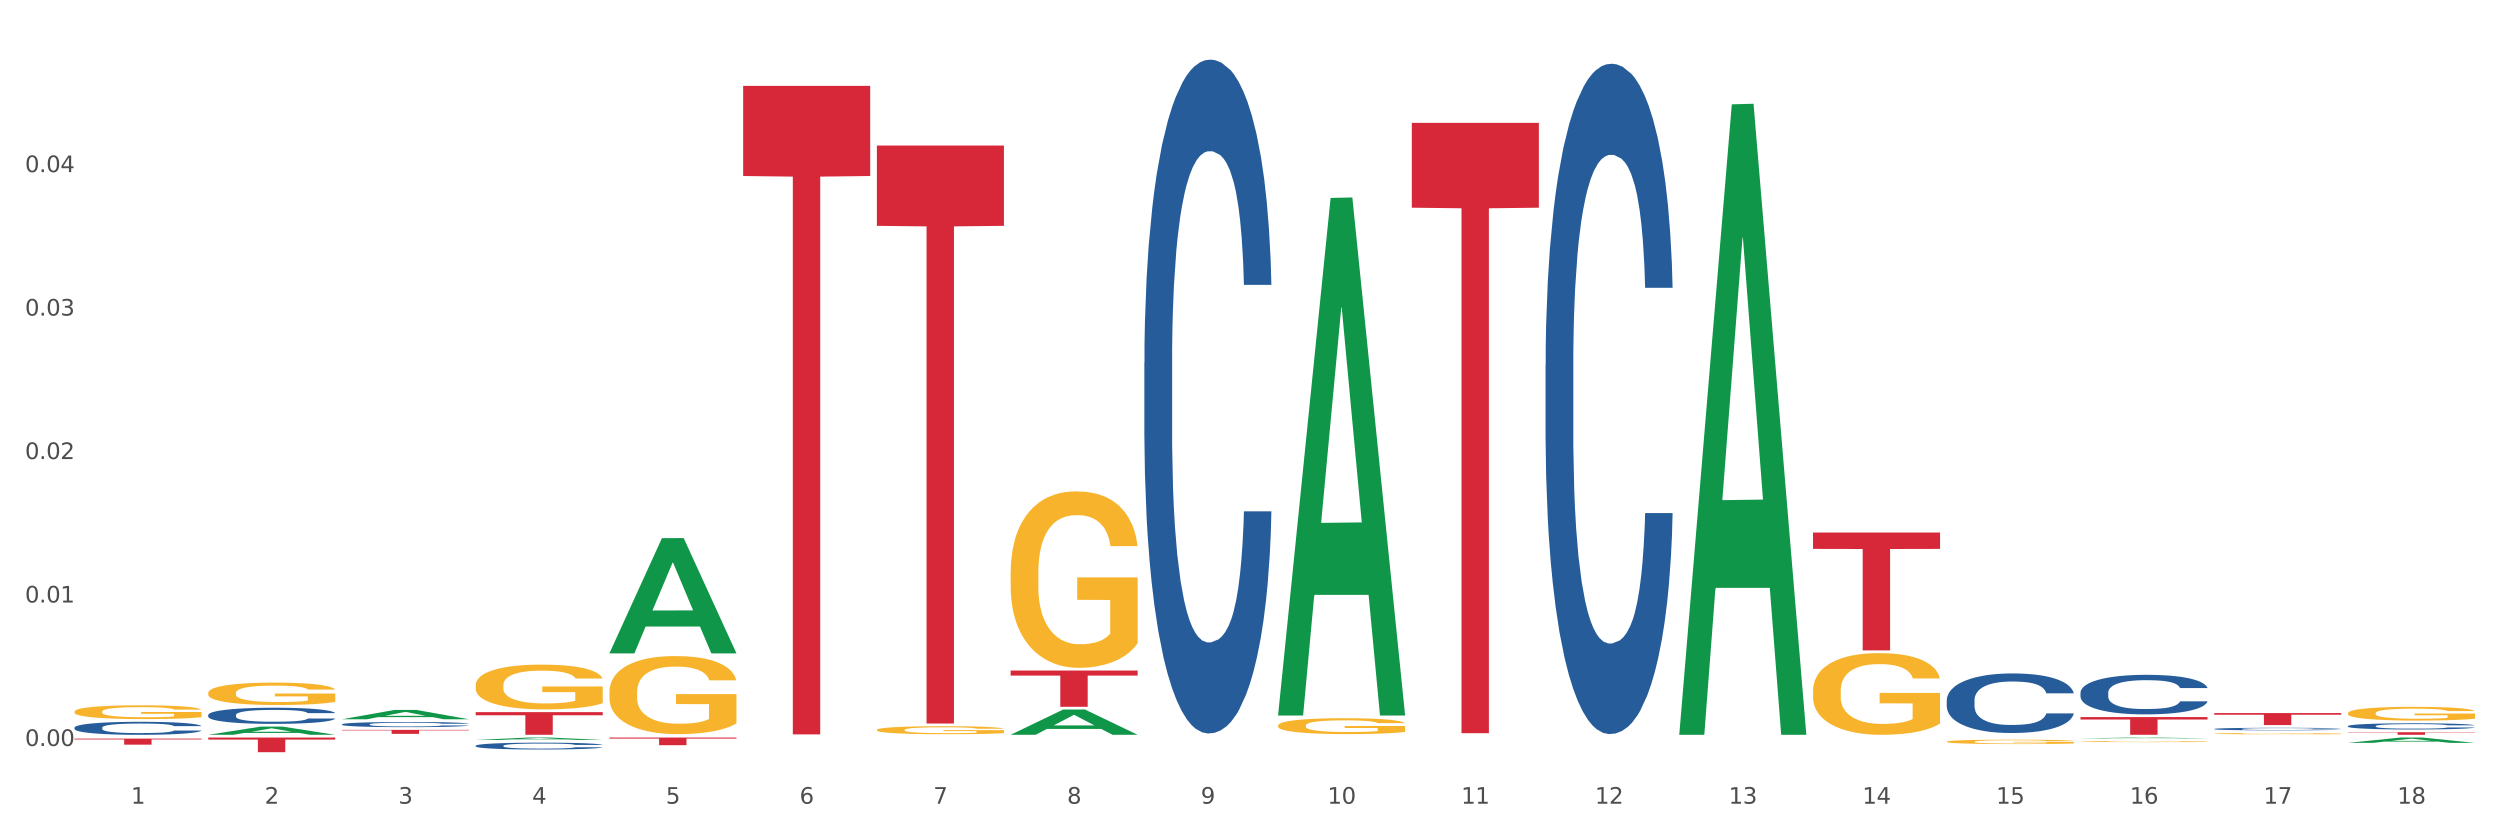 <?xml version="1.0" encoding="utf-8" standalone="no"?>
<!DOCTYPE svg PUBLIC "-//W3C//DTD SVG 1.1//EN"
  "http://www.w3.org/Graphics/SVG/1.1/DTD/svg11.dtd">
<svg xmlns:xlink="http://www.w3.org/1999/xlink" width="1080pt" height="360pt" viewBox="0 0 1080 360" xmlns="http://www.w3.org/2000/svg" version="1.1">
 <rect x="0" y="0" width="1080" height="360" fill="#333333" stroke="none"/>
 <defs>
  <style type="text/css">*{stroke-linejoin: round; stroke-linecap: butt}</style>
 </defs>
 <g id="figure_1">
  <g id="patch_1">
   <path d="M 0 360 
L 1080 360 
L 1080 0 
L 0 0 
z
" style="fill: #ffffff; stroke: #ffffff; stroke-linejoin: miter"/>
  </g>
  <g id="axes_1">
   <g id="matplotlib.axis_1">
    <g id="xtick_1">
     <g id="text_1">
      <!-- 1 -->
      <g style="fill: #4d4d4d" transform="translate(56.563 347.204) scale(0.096 -0.096)">
       <defs>
        <path id="DejaVuSans-31" d="M 794 531 
L 1825 531 
L 1825 4091 
L 703 3866 
L 703 4441 
L 1819 4666 
L 2450 4666 
L 2450 531 
L 3481 531 
L 3481 0 
L 794 0 
L 794 531 
z
" transform="scale(0.016)"/>
       </defs>
       <use xlink:href="#DejaVuSans-31"/>
      </g>
     </g>
    </g>
    <g id="xtick_2">
     <g id="text_2">
      <!-- 2 -->
      <g style="fill: #4d4d4d" transform="translate(114.336 347.204) scale(0.096 -0.096)">
       <defs>
        <path id="DejaVuSans-32" d="M 1228 531 
L 3431 531 
L 3431 0 
L 469 0 
L 469 531 
Q 828 903 1448 1529 
Q 2069 2156 2228 2338 
Q 2531 2678 2651 2914 
Q 2772 3150 2772 3378 
Q 2772 3750 2511 3984 
Q 2250 4219 1831 4219 
Q 1534 4219 1204 4116 
Q 875 4013 500 3803 
L 500 4441 
Q 881 4594 1212 4672 
Q 1544 4750 1819 4750 
Q 2544 4750 2975 4387 
Q 3406 4025 3406 3419 
Q 3406 3131 3298 2873 
Q 3191 2616 2906 2266 
Q 2828 2175 2409 1742 
Q 1991 1309 1228 531 
z
" transform="scale(0.016)"/>
       </defs>
       <use xlink:href="#DejaVuSans-32"/>
      </g>
     </g>
    </g>
    <g id="xtick_3">
     <g id="text_3">
      <!-- 3 -->
      <g style="fill: #4d4d4d" transform="translate(172.109 347.204) scale(0.096 -0.096)">
       <defs>
        <path id="DejaVuSans-33" d="M 2597 2516 
Q 3050 2419 3304 2112 
Q 3559 1806 3559 1356 
Q 3559 666 3084 287 
Q 2609 -91 1734 -91 
Q 1441 -91 1130 -33 
Q 819 25 488 141 
L 488 750 
Q 750 597 1062 519 
Q 1375 441 1716 441 
Q 2309 441 2620 675 
Q 2931 909 2931 1356 
Q 2931 1769 2642 2001 
Q 2353 2234 1838 2234 
L 1294 2234 
L 1294 2753 
L 1863 2753 
Q 2328 2753 2575 2939 
Q 2822 3125 2822 3475 
Q 2822 3834 2567 4026 
Q 2313 4219 1838 4219 
Q 1578 4219 1281 4162 
Q 984 4106 628 3988 
L 628 4550 
Q 988 4650 1302 4700 
Q 1616 4750 1894 4750 
Q 2613 4750 3031 4423 
Q 3450 4097 3450 3541 
Q 3450 3153 3228 2886 
Q 3006 2619 2597 2516 
z
" transform="scale(0.016)"/>
       </defs>
       <use xlink:href="#DejaVuSans-33"/>
      </g>
     </g>
    </g>
    <g id="xtick_4">
     <g id="text_4">
      <!-- 4 -->
      <g style="fill: #4d4d4d" transform="translate(229.882 347.204) scale(0.096 -0.096)">
       <defs>
        <path id="DejaVuSans-34" d="M 2419 4116 
L 825 1625 
L 2419 1625 
L 2419 4116 
z
M 2253 4666 
L 3047 4666 
L 3047 1625 
L 3713 1625 
L 3713 1100 
L 3047 1100 
L 3047 0 
L 2419 0 
L 2419 1100 
L 313 1100 
L 313 1709 
L 2253 4666 
z
" transform="scale(0.016)"/>
       </defs>
       <use xlink:href="#DejaVuSans-34"/>
      </g>
     </g>
    </g>
    <g id="xtick_5">
     <g id="text_5">
      <!-- 5 -->
      <g style="fill: #4d4d4d" transform="translate(287.655 347.204) scale(0.096 -0.096)">
       <defs>
        <path id="DejaVuSans-35" d="M 691 4666 
L 3169 4666 
L 3169 4134 
L 1269 4134 
L 1269 2991 
Q 1406 3038 1543 3061 
Q 1681 3084 1819 3084 
Q 2600 3084 3056 2656 
Q 3513 2228 3513 1497 
Q 3513 744 3044 326 
Q 2575 -91 1722 -91 
Q 1428 -91 1123 -41 
Q 819 9 494 109 
L 494 744 
Q 775 591 1075 516 
Q 1375 441 1709 441 
Q 2250 441 2565 725 
Q 2881 1009 2881 1497 
Q 2881 1984 2565 2268 
Q 2250 2553 1709 2553 
Q 1456 2553 1204 2497 
Q 953 2441 691 2322 
L 691 4666 
z
" transform="scale(0.016)"/>
       </defs>
       <use xlink:href="#DejaVuSans-35"/>
      </g>
     </g>
    </g>
    <g id="xtick_6">
     <g id="text_6">
      <!-- 6 -->
      <g style="fill: #4d4d4d" transform="translate(345.428 347.204) scale(0.096 -0.096)">
       <defs>
        <path id="DejaVuSans-36" d="M 2113 2584 
Q 1688 2584 1439 2293 
Q 1191 2003 1191 1497 
Q 1191 994 1439 701 
Q 1688 409 2113 409 
Q 2538 409 2786 701 
Q 3034 994 3034 1497 
Q 3034 2003 2786 2293 
Q 2538 2584 2113 2584 
z
M 3366 4563 
L 3366 3988 
Q 3128 4100 2886 4159 
Q 2644 4219 2406 4219 
Q 1781 4219 1451 3797 
Q 1122 3375 1075 2522 
Q 1259 2794 1537 2939 
Q 1816 3084 2150 3084 
Q 2853 3084 3261 2657 
Q 3669 2231 3669 1497 
Q 3669 778 3244 343 
Q 2819 -91 2113 -91 
Q 1303 -91 875 529 
Q 447 1150 447 2328 
Q 447 3434 972 4092 
Q 1497 4750 2381 4750 
Q 2619 4750 2861 4703 
Q 3103 4656 3366 4563 
z
" transform="scale(0.016)"/>
       </defs>
       <use xlink:href="#DejaVuSans-36"/>
      </g>
     </g>
    </g>
    <g id="xtick_7">
     <g id="text_7">
      <!-- 7 -->
      <g style="fill: #4d4d4d" transform="translate(403.201 347.204) scale(0.096 -0.096)">
       <defs>
        <path id="DejaVuSans-37" d="M 525 4666 
L 3525 4666 
L 3525 4397 
L 1831 0 
L 1172 0 
L 2766 4134 
L 525 4134 
L 525 4666 
z
" transform="scale(0.016)"/>
       </defs>
       <use xlink:href="#DejaVuSans-37"/>
      </g>
     </g>
    </g>
    <g id="xtick_8">
     <g id="text_8">
      <!-- 8 -->
      <g style="fill: #4d4d4d" transform="translate(460.974 347.204) scale(0.096 -0.096)">
       <defs>
        <path id="DejaVuSans-38" d="M 2034 2216 
Q 1584 2216 1326 1975 
Q 1069 1734 1069 1313 
Q 1069 891 1326 650 
Q 1584 409 2034 409 
Q 2484 409 2743 651 
Q 3003 894 3003 1313 
Q 3003 1734 2745 1975 
Q 2488 2216 2034 2216 
z
M 1403 2484 
Q 997 2584 770 2862 
Q 544 3141 544 3541 
Q 544 4100 942 4425 
Q 1341 4750 2034 4750 
Q 2731 4750 3128 4425 
Q 3525 4100 3525 3541 
Q 3525 3141 3298 2862 
Q 3072 2584 2669 2484 
Q 3125 2378 3379 2068 
Q 3634 1759 3634 1313 
Q 3634 634 3220 271 
Q 2806 -91 2034 -91 
Q 1263 -91 848 271 
Q 434 634 434 1313 
Q 434 1759 690 2068 
Q 947 2378 1403 2484 
z
M 1172 3481 
Q 1172 3119 1398 2916 
Q 1625 2713 2034 2713 
Q 2441 2713 2670 2916 
Q 2900 3119 2900 3481 
Q 2900 3844 2670 4047 
Q 2441 4250 2034 4250 
Q 1625 4250 1398 4047 
Q 1172 3844 1172 3481 
z
" transform="scale(0.016)"/>
       </defs>
       <use xlink:href="#DejaVuSans-38"/>
      </g>
     </g>
    </g>
    <g id="xtick_9">
     <g id="text_9">
      <!-- 9 -->
      <g style="fill: #4d4d4d" transform="translate(518.747 347.204) scale(0.096 -0.096)">
       <defs>
        <path id="DejaVuSans-39" d="M 703 97 
L 703 672 
Q 941 559 1184 500 
Q 1428 441 1663 441 
Q 2288 441 2617 861 
Q 2947 1281 2994 2138 
Q 2813 1869 2534 1725 
Q 2256 1581 1919 1581 
Q 1219 1581 811 2004 
Q 403 2428 403 3163 
Q 403 3881 828 4315 
Q 1253 4750 1959 4750 
Q 2769 4750 3195 4129 
Q 3622 3509 3622 2328 
Q 3622 1225 3098 567 
Q 2575 -91 1691 -91 
Q 1453 -91 1209 -44 
Q 966 3 703 97 
z
M 1959 2075 
Q 2384 2075 2632 2365 
Q 2881 2656 2881 3163 
Q 2881 3666 2632 3958 
Q 2384 4250 1959 4250 
Q 1534 4250 1286 3958 
Q 1038 3666 1038 3163 
Q 1038 2656 1286 2365 
Q 1534 2075 1959 2075 
z
" transform="scale(0.016)"/>
       </defs>
       <use xlink:href="#DejaVuSans-39"/>
      </g>
     </g>
    </g>
    <g id="xtick_10">
     <g id="text_10">
      <!-- 10 -->
      <g style="fill: #4d4d4d" transform="translate(573.466 347.204) scale(0.096 -0.096)">
       <defs>
        <path id="DejaVuSans-30" d="M 2034 4250 
Q 1547 4250 1301 3770 
Q 1056 3291 1056 2328 
Q 1056 1369 1301 889 
Q 1547 409 2034 409 
Q 2525 409 2770 889 
Q 3016 1369 3016 2328 
Q 3016 3291 2770 3770 
Q 2525 4250 2034 4250 
z
M 2034 4750 
Q 2819 4750 3233 4129 
Q 3647 3509 3647 2328 
Q 3647 1150 3233 529 
Q 2819 -91 2034 -91 
Q 1250 -91 836 529 
Q 422 1150 422 2328 
Q 422 3509 836 4129 
Q 1250 4750 2034 4750 
z
" transform="scale(0.016)"/>
       </defs>
       <use xlink:href="#DejaVuSans-31"/>
       <use xlink:href="#DejaVuSans-30" transform="translate(63.623 0)"/>
      </g>
     </g>
    </g>
    <g id="xtick_11">
     <g id="text_11">
      <!-- 11 -->
      <g style="fill: #4d4d4d" transform="translate(631.239 347.204) scale(0.096 -0.096)">
       <use xlink:href="#DejaVuSans-31"/>
       <use xlink:href="#DejaVuSans-31" transform="translate(63.623 0)"/>
      </g>
     </g>
    </g>
    <g id="xtick_12">
     <g id="text_12">
      <!-- 12 -->
      <g style="fill: #4d4d4d" transform="translate(689.012 347.204) scale(0.096 -0.096)">
       <use xlink:href="#DejaVuSans-31"/>
       <use xlink:href="#DejaVuSans-32" transform="translate(63.623 0)"/>
      </g>
     </g>
    </g>
    <g id="xtick_13">
     <g id="text_13">
      <!-- 13 -->
      <g style="fill: #4d4d4d" transform="translate(746.785 347.204) scale(0.096 -0.096)">
       <use xlink:href="#DejaVuSans-31"/>
       <use xlink:href="#DejaVuSans-33" transform="translate(63.623 0)"/>
      </g>
     </g>
    </g>
    <g id="xtick_14">
     <g id="text_14">
      <!-- 14 -->
      <g style="fill: #4d4d4d" transform="translate(804.558 347.204) scale(0.096 -0.096)">
       <use xlink:href="#DejaVuSans-31"/>
       <use xlink:href="#DejaVuSans-34" transform="translate(63.623 0)"/>
      </g>
     </g>
    </g>
    <g id="xtick_15">
     <g id="text_15">
      <!-- 15 -->
      <g style="fill: #4d4d4d" transform="translate(862.331 347.204) scale(0.096 -0.096)">
       <use xlink:href="#DejaVuSans-31"/>
       <use xlink:href="#DejaVuSans-35" transform="translate(63.623 0)"/>
      </g>
     </g>
    </g>
    <g id="xtick_16">
     <g id="text_16">
      <!-- 16 -->
      <g style="fill: #4d4d4d" transform="translate(920.104 347.204) scale(0.096 -0.096)">
       <use xlink:href="#DejaVuSans-31"/>
       <use xlink:href="#DejaVuSans-36" transform="translate(63.623 0)"/>
      </g>
     </g>
    </g>
    <g id="xtick_17">
     <g id="text_17">
      <!-- 17 -->
      <g style="fill: #4d4d4d" transform="translate(977.877 347.204) scale(0.096 -0.096)">
       <use xlink:href="#DejaVuSans-31"/>
       <use xlink:href="#DejaVuSans-37" transform="translate(63.623 0)"/>
      </g>
     </g>
    </g>
    <g id="xtick_18">
     <g id="text_18">
      <!-- 18 -->
      <g style="fill: #4d4d4d" transform="translate(1035.65 347.204) scale(0.096 -0.096)">
       <use xlink:href="#DejaVuSans-31"/>
       <use xlink:href="#DejaVuSans-38" transform="translate(63.623 0)"/>
      </g>
     </g>
    </g>
    <g id="xtick_19"/>
    <g id="xtick_20"/>
    <g id="xtick_21"/>
    <g id="xtick_22"/>
    <g id="xtick_23"/>
    <g id="xtick_24"/>
    <g id="xtick_25"/>
    <g id="xtick_26"/>
    <g id="xtick_27"/>
    <g id="xtick_28"/>
    <g id="xtick_29"/>
    <g id="xtick_30"/>
    <g id="xtick_31"/>
    <g id="xtick_32"/>
    <g id="xtick_33"/>
    <g id="xtick_34"/>
    <g id="xtick_35"/>
   </g>
   <g id="matplotlib.axis_2">
    <g id="ytick_1">
     <g id="text_19">
      <!-- 0.00 -->
      <g style="fill: #4d4d4d" transform="translate(10.8 322.259) scale(0.096 -0.096)">
       <defs>
        <path id="DejaVuSans-2e" d="M 684 794 
L 1344 794 
L 1344 0 
L 684 0 
L 684 794 
z
" transform="scale(0.016)"/>
       </defs>
       <use xlink:href="#DejaVuSans-30"/>
       <use xlink:href="#DejaVuSans-2e" transform="translate(63.623 0)"/>
       <use xlink:href="#DejaVuSans-30" transform="translate(95.41 0)"/>
       <use xlink:href="#DejaVuSans-30" transform="translate(159.033 0)"/>
      </g>
     </g>
    </g>
    <g id="ytick_2">
     <g id="text_20">
      <!-- 0.01 -->
      <g style="fill: #4d4d4d" transform="translate(10.8 260.284) scale(0.096 -0.096)">
       <use xlink:href="#DejaVuSans-30"/>
       <use xlink:href="#DejaVuSans-2e" transform="translate(63.623 0)"/>
       <use xlink:href="#DejaVuSans-30" transform="translate(95.41 0)"/>
       <use xlink:href="#DejaVuSans-31" transform="translate(159.033 0)"/>
      </g>
     </g>
    </g>
    <g id="ytick_3">
     <g id="text_21">
      <!-- 0.02 -->
      <g style="fill: #4d4d4d" transform="translate(10.8 198.309) scale(0.096 -0.096)">
       <use xlink:href="#DejaVuSans-30"/>
       <use xlink:href="#DejaVuSans-2e" transform="translate(63.623 0)"/>
       <use xlink:href="#DejaVuSans-30" transform="translate(95.41 0)"/>
       <use xlink:href="#DejaVuSans-32" transform="translate(159.033 0)"/>
      </g>
     </g>
    </g>
    <g id="ytick_4">
     <g id="text_22">
      <!-- 0.03 -->
      <g style="fill: #4d4d4d" transform="translate(10.8 136.334) scale(0.096 -0.096)">
       <use xlink:href="#DejaVuSans-30"/>
       <use xlink:href="#DejaVuSans-2e" transform="translate(63.623 0)"/>
       <use xlink:href="#DejaVuSans-30" transform="translate(95.41 0)"/>
       <use xlink:href="#DejaVuSans-33" transform="translate(159.033 0)"/>
      </g>
     </g>
    </g>
    <g id="ytick_5">
     <g id="text_23">
      <!-- 0.04 -->
      <g style="fill: #4d4d4d" transform="translate(10.8 74.359) scale(0.096 -0.096)">
       <use xlink:href="#DejaVuSans-30"/>
       <use xlink:href="#DejaVuSans-2e" transform="translate(63.623 0)"/>
       <use xlink:href="#DejaVuSans-30" transform="translate(95.41 0)"/>
       <use xlink:href="#DejaVuSans-34" transform="translate(159.033 0)"/>
      </g>
     </g>
    </g>
    <g id="ytick_6"/>
    <g id="ytick_7"/>
    <g id="ytick_8"/>
    <g id="ytick_9"/>
    <g id="ytick_10"/>
   </g>
   <g id="PolyCollection_1">
    <path d="M 205.494 319.65 
L 205.551 319.649 
L 228.183 318.613 
L 237.576 318.612 
L 260.378 319.652 
L 249.515 319.652 
L 244.592 319.41 
L 221.224 319.41 
L 221.054 319.414 
L 216.301 319.652 
L 205.494 319.652 
L 205.494 319.65 
L 224.166 319.265 
L 241.65 319.264 
L 232.993 318.833 
L 232.88 318.831 
L 232.766 318.834 
L 224.109 319.264 
L 224.166 319.265 
L 205.494 319.65 
z
" clip-path="url(#p0bda20735c)" style="fill: #109648"/>
    <path d="M 552.132 308.682 
L 552.188 308.472 
L 574.821 85.508 
L 584.214 85.298 
L 607.016 309.102 
L 596.152 309.102 
L 591.23 256.986 
L 567.862 256.986 
L 567.692 257.827 
L 562.939 309.102 
L 552.132 309.102 
L 552.132 308.682 
L 570.804 225.885 
L 588.288 225.675 
L 579.631 133.001 
L 579.517 132.581 
L 579.404 133.211 
L 570.747 225.675 
L 570.804 225.885 
L 552.132 308.682 
z
" clip-path="url(#p0bda20735c)" style="fill: #109648"/>
    <path d="M 436.586 317.42 
L 436.642 317.409 
L 459.275 306.513 
L 468.668 306.503 
L 491.47 317.44 
L 480.606 317.44 
L 475.684 314.893 
L 452.316 314.893 
L 452.146 314.934 
L 447.393 317.44 
L 436.586 317.44 
L 436.586 317.42 
L 455.258 313.373 
L 472.742 313.363 
L 464.085 308.834 
L 463.971 308.813 
L 463.858 308.844 
L 455.201 313.363 
L 455.258 313.373 
L 436.586 317.42 
z
" clip-path="url(#p0bda20735c)" style="fill: #109648"/>
    <path d="M 263.267 282.161 
L 263.324 282.114 
L 285.956 232.489 
L 295.349 232.442 
L 318.151 282.255 
L 307.288 282.255 
L 302.365 270.655 
L 278.997 270.655 
L 278.827 270.842 
L 274.074 282.255 
L 263.267 282.255 
L 263.267 282.161 
L 281.939 263.733 
L 299.423 263.686 
L 290.766 243.06 
L 290.653 242.966 
L 290.539 243.106 
L 281.882 263.686 
L 281.939 263.733 
L 263.267 282.161 
z
" clip-path="url(#p0bda20735c)" style="fill: #109648"/>
    <path d="M 725.451 316.928 
L 725.507 316.672 
L 748.14 45.068 
L 757.533 44.812 
L 780.335 317.44 
L 769.471 317.44 
L 764.549 253.955 
L 741.181 253.955 
L 741.011 254.979 
L 736.258 317.44 
L 725.451 317.44 
L 725.451 316.928 
L 744.123 216.069 
L 761.607 215.813 
L 752.95 102.921 
L 752.836 102.409 
L 752.723 103.177 
L 744.066 215.813 
L 744.123 216.069 
L 725.451 316.928 
z
" clip-path="url(#p0bda20735c)" style="fill: #109648"/>
    <path d="M 898.77 318.974 
L 898.826 318.974 
L 921.459 318.612 
L 930.852 318.612 
L 953.654 318.975 
L 942.79 318.975 
L 937.868 318.89 
L 914.499 318.89 
L 914.33 318.891 
L 909.577 318.975 
L 898.77 318.975 
L 898.77 318.974 
L 917.442 318.84 
L 934.925 318.839 
L 926.268 318.689 
L 926.155 318.688 
L 926.042 318.689 
L 917.385 318.839 
L 917.442 318.84 
L 898.77 318.974 
z
" clip-path="url(#p0bda20735c)" style="fill: #109648"/>
    <path d="M 1014.316 320.918 
L 1014.372 320.916 
L 1037.005 318.614 
L 1046.398 318.612 
L 1069.2 320.923 
L 1058.336 320.923 
L 1053.414 320.384 
L 1030.045 320.384 
L 1029.876 320.393 
L 1025.123 320.923 
L 1014.316 320.923 
L 1014.316 320.918 
L 1032.988 320.063 
L 1050.471 320.061 
L 1041.814 319.104 
L 1041.701 319.1 
L 1041.588 319.106 
L 1032.931 320.061 
L 1032.988 320.063 
L 1014.316 320.918 
z
" clip-path="url(#p0bda20735c)" style="fill: #109648"/>
    <path d="M 898.77 299.199 
L 898.835 299.183 
L 898.835 298.746 
L 899.029 298.153 
L 899.743 297.061 
L 900.651 296.234 
L 902.208 295.266 
L 903.051 294.86 
L 904.154 294.408 
L 906.425 293.674 
L 909.02 293.05 
L 910.836 292.707 
L 912.199 292.488 
L 915.248 292.098 
L 917 291.927 
L 918.816 291.786 
L 920.373 291.692 
L 922.968 291.583 
L 925.044 291.536 
L 927.444 291.521 
L 929.456 291.536 
L 932.116 291.599 
L 936.008 291.786 
L 937.5 291.895 
L 939.511 292.083 
L 941.587 292.332 
L 943.274 292.582 
L 945.22 292.941 
L 947.231 293.409 
L 949.178 294.002 
L 950.54 294.548 
L 951.643 295.126 
L 952.616 295.828 
L 953.33 296.593 
L 953.654 297.232 
L 941.782 297.232 
L 941.458 296.655 
L 940.809 296.031 
L 940.16 295.609 
L 939.446 295.266 
L 938.344 294.876 
L 937.37 294.626 
L 935.749 294.33 
L 934.256 294.143 
L 933.024 294.033 
L 931.532 293.94 
L 928.353 293.846 
L 926.082 293.846 
L 924.655 293.877 
L 922.903 293.955 
L 921.411 294.065 
L 919.659 294.252 
L 918.297 294.455 
L 916.935 294.72 
L 916.156 294.907 
L 914.988 295.251 
L 914.21 295.531 
L 913.172 296.015 
L 912.588 296.359 
L 911.55 297.248 
L 911.096 297.903 
L 910.901 298.356 
L 910.772 298.855 
L 910.772 301.29 
L 911.161 302.382 
L 911.485 302.85 
L 912.004 303.381 
L 912.977 304.068 
L 914.405 304.739 
L 915.897 305.223 
L 917.129 305.519 
L 918.297 305.738 
L 919.465 305.909 
L 920.892 306.065 
L 922.06 306.159 
L 923.811 306.252 
L 925.887 306.299 
L 927.509 306.299 
L 930.818 306.221 
L 932.31 306.143 
L 933.737 306.034 
L 935.294 305.862 
L 936.527 305.675 
L 937.241 305.535 
L 938.408 305.238 
L 939.317 304.926 
L 940.095 304.567 
L 940.614 304.255 
L 941.198 303.787 
L 941.652 303.256 
L 941.782 302.975 
L 953.654 302.975 
L 953.395 303.537 
L 952.94 304.083 
L 952.032 304.817 
L 951.319 305.238 
L 950.216 305.753 
L 949.048 306.19 
L 947.426 306.674 
L 945.934 307.033 
L 944.377 307.345 
L 942.69 307.626 
L 939.641 308.016 
L 938.538 308.125 
L 936.203 308.312 
L 934.386 308.422 
L 931.726 308.531 
L 929.002 308.593 
L 926.147 308.609 
L 923.617 308.578 
L 920.827 308.484 
L 919.076 308.39 
L 917.129 308.25 
L 914.859 308.032 
L 912.718 307.766 
L 910.707 307.454 
L 908.825 307.095 
L 907.074 306.689 
L 904.803 306.018 
L 903.116 305.363 
L 901.884 304.754 
L 901.04 304.239 
L 900.197 303.584 
L 899.743 303.131 
L 899.029 302.039 
L 898.77 301.025 
L 898.77 299.199 
z
" clip-path="url(#p0bda20735c)" style="fill: #255c99"/>
    <path d="M 32.175 314.343 
L 32.24 314.338 
L 32.24 314.194 
L 32.434 313.998 
L 33.148 313.639 
L 34.056 313.367 
L 35.613 313.048 
L 36.457 312.915 
L 37.56 312.766 
L 39.83 312.524 
L 42.425 312.319 
L 44.242 312.206 
L 45.604 312.134 
L 48.653 312.005 
L 50.405 311.949 
L 52.221 311.903 
L 53.778 311.872 
L 56.373 311.836 
L 58.449 311.82 
L 60.85 311.815 
L 62.861 311.82 
L 65.521 311.841 
L 69.413 311.903 
L 70.905 311.939 
L 72.917 312 
L 74.993 312.082 
L 76.679 312.165 
L 78.626 312.283 
L 80.637 312.437 
L 82.583 312.632 
L 83.945 312.812 
L 85.048 313.002 
L 86.021 313.233 
L 86.735 313.485 
L 87.059 313.695 
L 75.187 313.695 
L 74.863 313.505 
L 74.214 313.3 
L 73.565 313.161 
L 72.852 313.048 
L 71.749 312.92 
L 70.776 312.838 
L 69.154 312.74 
L 67.662 312.678 
L 66.429 312.642 
L 64.937 312.611 
L 61.758 312.581 
L 59.487 312.581 
L 58.06 312.591 
L 56.309 312.617 
L 54.816 312.653 
L 53.065 312.714 
L 51.702 312.781 
L 50.34 312.868 
L 49.562 312.93 
L 48.394 313.043 
L 47.615 313.135 
L 46.577 313.295 
L 45.993 313.408 
L 44.955 313.701 
L 44.501 313.916 
L 44.307 314.065 
L 44.177 314.23 
L 44.177 315.031 
L 44.566 315.391 
L 44.891 315.545 
L 45.41 315.719 
L 46.383 315.945 
L 47.81 316.166 
L 49.302 316.326 
L 50.535 316.423 
L 51.702 316.495 
L 52.87 316.552 
L 54.297 316.603 
L 55.465 316.634 
L 57.217 316.665 
L 59.293 316.68 
L 60.915 316.68 
L 64.223 316.654 
L 65.715 316.629 
L 67.143 316.593 
L 68.7 316.536 
L 69.932 316.475 
L 70.646 316.428 
L 71.814 316.331 
L 72.722 316.228 
L 73.5 316.11 
L 74.019 316.007 
L 74.603 315.853 
L 75.057 315.678 
L 75.187 315.586 
L 87.059 315.586 
L 86.8 315.771 
L 86.346 315.951 
L 85.437 316.192 
L 84.724 316.331 
L 83.621 316.5 
L 82.453 316.644 
L 80.831 316.803 
L 79.339 316.921 
L 77.782 317.024 
L 76.095 317.117 
L 73.046 317.245 
L 71.943 317.281 
L 69.608 317.343 
L 67.791 317.379 
L 65.132 317.415 
L 62.407 317.435 
L 59.552 317.44 
L 57.022 317.43 
L 54.233 317.399 
L 52.481 317.368 
L 50.535 317.322 
L 48.264 317.25 
L 46.123 317.163 
L 44.112 317.06 
L 42.231 316.942 
L 40.479 316.808 
L 38.208 316.588 
L 36.522 316.372 
L 35.289 316.171 
L 34.446 316.002 
L 33.602 315.786 
L 33.148 315.637 
L 32.434 315.278 
L 32.175 314.944 
L 32.175 314.343 
z
" clip-path="url(#p0bda20735c)" style="fill: #255c99"/>
    <path d="M 89.948 308.874 
L 90.013 308.868 
L 90.013 308.69 
L 90.207 308.448 
L 90.921 308.002 
L 91.829 307.665 
L 93.386 307.27 
L 94.23 307.104 
L 95.333 306.919 
L 97.603 306.62 
L 100.198 306.365 
L 102.015 306.225 
L 103.377 306.136 
L 106.426 305.977 
L 108.178 305.907 
L 109.994 305.85 
L 111.551 305.811 
L 114.146 305.767 
L 116.222 305.748 
L 118.623 305.741 
L 120.634 305.748 
L 123.294 305.773 
L 127.186 305.85 
L 128.678 305.894 
L 130.69 305.971 
L 132.766 306.073 
L 134.452 306.174 
L 136.399 306.321 
L 138.41 306.512 
L 140.356 306.754 
L 141.718 306.977 
L 142.821 307.212 
L 143.794 307.499 
L 144.508 307.811 
L 144.832 308.072 
L 132.96 308.072 
L 132.636 307.836 
L 131.987 307.582 
L 131.338 307.41 
L 130.625 307.27 
L 129.522 307.111 
L 128.549 307.009 
L 126.927 306.888 
L 125.435 306.811 
L 124.202 306.767 
L 122.71 306.728 
L 119.531 306.69 
L 117.26 306.69 
L 115.833 306.703 
L 114.082 306.735 
L 112.589 306.779 
L 110.838 306.856 
L 109.475 306.939 
L 108.113 307.047 
L 107.335 307.123 
L 106.167 307.263 
L 105.388 307.378 
L 104.35 307.575 
L 103.766 307.715 
L 102.728 308.078 
L 102.274 308.346 
L 102.08 308.531 
L 101.95 308.734 
L 101.95 309.728 
L 102.339 310.174 
L 102.663 310.365 
L 103.183 310.581 
L 104.156 310.861 
L 105.583 311.135 
L 107.075 311.333 
L 108.308 311.454 
L 109.475 311.543 
L 110.643 311.613 
L 112.07 311.676 
L 113.238 311.715 
L 114.99 311.753 
L 117.066 311.772 
L 118.688 311.772 
L 121.996 311.74 
L 123.488 311.708 
L 124.916 311.664 
L 126.473 311.594 
L 127.705 311.517 
L 128.419 311.46 
L 129.587 311.339 
L 130.495 311.212 
L 131.273 311.065 
L 131.792 310.938 
L 132.376 310.747 
L 132.83 310.53 
L 132.96 310.416 
L 144.832 310.416 
L 144.573 310.645 
L 144.119 310.868 
L 143.21 311.167 
L 142.497 311.339 
L 141.394 311.549 
L 140.226 311.727 
L 138.604 311.925 
L 137.112 312.071 
L 135.555 312.199 
L 133.868 312.313 
L 130.819 312.472 
L 129.716 312.517 
L 127.381 312.593 
L 125.564 312.638 
L 122.905 312.683 
L 120.18 312.708 
L 117.325 312.714 
L 114.795 312.702 
L 112.006 312.664 
L 110.254 312.625 
L 108.308 312.568 
L 106.037 312.479 
L 103.896 312.371 
L 101.885 312.243 
L 100.004 312.097 
L 98.252 311.931 
L 95.981 311.657 
L 94.295 311.39 
L 93.062 311.142 
L 92.219 310.931 
L 91.375 310.664 
L 90.921 310.479 
L 90.207 310.033 
L 89.948 309.62 
L 89.948 308.874 
z
" clip-path="url(#p0bda20735c)" style="fill: #255c99"/>
    <path d="M 147.721 312.901 
L 147.786 312.899 
L 147.786 312.842 
L 147.98 312.765 
L 148.694 312.623 
L 149.602 312.515 
L 151.159 312.389 
L 152.003 312.336 
L 153.106 312.277 
L 155.376 312.181 
L 157.971 312.1 
L 159.788 312.055 
L 161.15 312.026 
L 164.199 311.975 
L 165.951 311.953 
L 167.767 311.935 
L 169.324 311.922 
L 171.919 311.908 
L 173.995 311.902 
L 176.396 311.9 
L 178.407 311.902 
L 181.067 311.91 
L 184.959 311.935 
L 186.451 311.949 
L 188.463 311.973 
L 190.539 312.006 
L 192.225 312.038 
L 194.172 312.085 
L 196.183 312.146 
L 198.129 312.224 
L 199.491 312.295 
L 200.594 312.37 
L 201.567 312.462 
L 202.281 312.562 
L 202.605 312.645 
L 190.733 312.645 
L 190.409 312.57 
L 189.76 312.488 
L 189.111 312.433 
L 188.398 312.389 
L 187.295 312.338 
L 186.322 312.305 
L 184.7 312.266 
L 183.208 312.242 
L 181.975 312.228 
L 180.483 312.216 
L 177.304 312.203 
L 175.033 312.203 
L 173.606 312.207 
L 171.854 312.218 
L 170.362 312.232 
L 168.611 312.256 
L 167.248 312.283 
L 165.886 312.317 
L 165.107 312.342 
L 163.94 312.387 
L 163.161 312.423 
L 162.123 312.486 
L 161.539 312.531 
L 160.501 312.647 
L 160.047 312.733 
L 159.853 312.792 
L 159.723 312.857 
L 159.723 313.174 
L 160.112 313.317 
L 160.436 313.378 
L 160.955 313.447 
L 161.929 313.537 
L 163.356 313.624 
L 164.848 313.687 
L 166.081 313.726 
L 167.248 313.754 
L 168.416 313.777 
L 169.843 313.797 
L 171.011 313.809 
L 172.763 313.821 
L 174.839 313.828 
L 176.461 313.828 
L 179.769 313.817 
L 181.261 313.807 
L 182.689 313.793 
L 184.246 313.771 
L 185.478 313.746 
L 186.192 313.728 
L 187.36 313.689 
L 188.268 313.648 
L 189.046 313.602 
L 189.565 313.561 
L 190.149 313.5 
L 190.603 313.431 
L 190.733 313.394 
L 202.605 313.394 
L 202.346 313.467 
L 201.892 313.539 
L 200.983 313.634 
L 200.27 313.689 
L 199.167 313.756 
L 197.999 313.813 
L 196.377 313.876 
L 194.885 313.923 
L 193.328 313.964 
L 191.641 314.001 
L 188.592 314.051 
L 187.489 314.066 
L 185.154 314.09 
L 183.337 314.104 
L 180.678 314.119 
L 177.953 314.127 
L 175.098 314.129 
L 172.568 314.125 
L 169.778 314.113 
L 168.027 314.1 
L 166.081 314.082 
L 163.81 314.054 
L 161.669 314.019 
L 159.658 313.978 
L 157.777 313.931 
L 156.025 313.878 
L 153.754 313.791 
L 152.068 313.705 
L 150.835 313.626 
L 149.992 313.559 
L 149.148 313.473 
L 148.694 313.414 
L 147.98 313.272 
L 147.721 313.14 
L 147.721 312.901 
z
" clip-path="url(#p0bda20735c)" style="fill: #255c99"/>
    <path d="M 783.224 298.458 
L 783.289 298.426 
L 783.289 297.266 
L 783.418 296.267 
L 784.066 293.849 
L 785.038 291.851 
L 785.751 290.788 
L 786.464 289.918 
L 787.306 289.047 
L 788.343 288.145 
L 790.222 286.824 
L 791.388 286.147 
L 792.814 285.438 
L 795.406 284.407 
L 797.285 283.827 
L 799.229 283.343 
L 802.404 282.763 
L 804.478 282.505 
L 806.681 282.312 
L 809.338 282.183 
L 811.346 282.151 
L 815.753 282.247 
L 819.511 282.537 
L 821.325 282.763 
L 823.658 283.15 
L 824.889 283.408 
L 826.898 283.923 
L 828.971 284.6 
L 830.397 285.18 
L 832.535 286.276 
L 834.155 287.372 
L 835.646 288.725 
L 836.423 289.66 
L 837.007 290.53 
L 837.525 291.529 
L 838.043 293.108 
L 826.38 293.108 
L 825.926 291.98 
L 825.213 290.917 
L 824.176 289.885 
L 823.269 289.241 
L 821.714 288.435 
L 820.288 287.919 
L 818.798 287.533 
L 816.984 287.21 
L 815.558 287.049 
L 813.549 286.92 
L 809.597 286.953 
L 806.94 287.21 
L 805.126 287.533 
L 803.959 287.823 
L 802.922 288.145 
L 801.756 288.596 
L 800.395 289.273 
L 799.423 289.885 
L 798.451 290.659 
L 797.674 291.432 
L 796.961 292.335 
L 796.378 293.302 
L 795.924 294.301 
L 795.535 295.525 
L 795.211 297.556 
L 795.211 301.971 
L 795.341 302.97 
L 795.665 304.291 
L 796.054 305.29 
L 796.702 306.483 
L 797.285 307.288 
L 798.387 308.449 
L 799.618 309.416 
L 800.59 310.028 
L 801.562 310.544 
L 803.246 311.253 
L 805.126 311.833 
L 806.746 312.187 
L 808.949 312.509 
L 810.439 312.638 
L 811.735 312.703 
L 814.91 312.703 
L 817.178 312.606 
L 819.705 312.381 
L 821.649 312.09 
L 823.269 311.736 
L 825.084 311.156 
L 826.25 310.608 
L 826.25 303.872 
L 811.994 303.84 
L 811.994 299.36 
L 838.108 299.36 
L 838.108 312.509 
L 837.007 313.186 
L 835.775 313.799 
L 834.479 314.346 
L 832.535 315.023 
L 830.203 315.668 
L 828.129 316.119 
L 825.926 316.506 
L 823.334 316.86 
L 819.964 317.182 
L 817.891 317.311 
L 815.299 317.408 
L 812.253 317.44 
L 809.597 317.376 
L 807.005 317.215 
L 804.283 316.925 
L 801.627 316.506 
L 799.618 316.087 
L 797.609 315.571 
L 795.471 314.894 
L 793.786 314.25 
L 792.49 313.67 
L 791.064 312.928 
L 789.509 311.962 
L 788.343 311.091 
L 787.306 310.189 
L 786.204 309.029 
L 785.427 308.03 
L 784.649 306.773 
L 784.196 305.838 
L 783.677 304.388 
L 783.289 302.358 
L 783.224 298.458 
z
" clip-path="url(#p0bda20735c)" style="fill: #f7b32b"/>
    <path d="M 840.997 320.417 
L 841.062 320.415 
L 841.062 320.353 
L 841.191 320.299 
L 841.839 320.17 
L 842.811 320.062 
L 843.524 320.005 
L 844.237 319.959 
L 845.079 319.912 
L 846.116 319.863 
L 847.995 319.793 
L 849.161 319.756 
L 850.587 319.718 
L 853.179 319.663 
L 855.058 319.632 
L 857.002 319.606 
L 860.177 319.575 
L 862.251 319.561 
L 864.454 319.55 
L 867.111 319.543 
L 869.119 319.542 
L 873.526 319.547 
L 877.284 319.562 
L 879.098 319.575 
L 881.431 319.595 
L 882.662 319.609 
L 884.671 319.637 
L 886.744 319.673 
L 888.17 319.704 
L 890.308 319.763 
L 891.928 319.822 
L 893.419 319.895 
L 894.196 319.945 
L 894.779 319.991 
L 895.298 320.045 
L 895.816 320.13 
L 884.153 320.13 
L 883.699 320.069 
L 882.986 320.012 
L 881.949 319.957 
L 881.042 319.922 
L 879.487 319.879 
L 878.061 319.851 
L 876.571 319.831 
L 874.757 319.813 
L 873.331 319.805 
L 871.322 319.798 
L 867.37 319.799 
L 864.713 319.813 
L 862.899 319.831 
L 861.732 319.846 
L 860.695 319.863 
L 859.529 319.888 
L 858.168 319.924 
L 857.196 319.957 
L 856.224 319.998 
L 855.447 320.04 
L 854.734 320.088 
L 854.151 320.14 
L 853.697 320.194 
L 853.308 320.26 
L 852.984 320.369 
L 852.984 320.606 
L 853.114 320.659 
L 853.438 320.73 
L 853.827 320.784 
L 854.475 320.848 
L 855.058 320.891 
L 856.16 320.953 
L 857.391 321.005 
L 858.363 321.038 
L 859.335 321.066 
L 861.019 321.104 
L 862.899 321.135 
L 864.519 321.154 
L 866.722 321.171 
L 868.212 321.178 
L 869.508 321.182 
L 872.683 321.182 
L 874.951 321.176 
L 877.478 321.164 
L 879.422 321.149 
L 881.042 321.13 
L 882.857 321.099 
L 884.023 321.069 
L 884.023 320.708 
L 869.767 320.706 
L 869.767 320.465 
L 895.881 320.465 
L 895.881 321.171 
L 894.779 321.208 
L 893.548 321.24 
L 892.252 321.27 
L 890.308 321.306 
L 887.976 321.341 
L 885.902 321.365 
L 883.699 321.386 
L 881.107 321.405 
L 877.737 321.422 
L 875.664 321.429 
L 873.072 321.434 
L 870.026 321.436 
L 867.37 321.432 
L 864.778 321.424 
L 862.056 321.408 
L 859.4 321.386 
L 857.391 321.363 
L 855.382 321.336 
L 853.244 321.299 
L 851.559 321.265 
L 850.263 321.233 
L 848.837 321.194 
L 847.282 321.142 
L 846.116 321.095 
L 845.079 321.047 
L 843.977 320.984 
L 843.2 320.931 
L 842.422 320.863 
L 841.969 320.813 
L 841.45 320.735 
L 841.062 320.626 
L 840.997 320.417 
z
" clip-path="url(#p0bda20735c)" style="fill: #f7b32b"/>
    <path d="M 552.132 313.447 
L 552.197 313.441 
L 552.197 313.215 
L 552.326 313.021 
L 552.974 312.55 
L 553.946 312.161 
L 554.659 311.955 
L 555.372 311.785 
L 556.214 311.616 
L 557.251 311.44 
L 559.13 311.183 
L 560.296 311.051 
L 561.722 310.913 
L 564.314 310.713 
L 566.193 310.6 
L 568.137 310.506 
L 571.312 310.393 
L 573.386 310.343 
L 575.589 310.305 
L 578.246 310.28 
L 580.254 310.274 
L 584.661 310.292 
L 588.419 310.349 
L 590.233 310.393 
L 592.566 310.468 
L 593.797 310.518 
L 595.806 310.619 
L 597.88 310.75 
L 599.305 310.863 
L 601.443 311.076 
L 603.063 311.29 
L 604.554 311.553 
L 605.331 311.735 
L 605.915 311.904 
L 606.433 312.099 
L 606.951 312.406 
L 595.288 312.406 
L 594.834 312.187 
L 594.121 311.98 
L 593.084 311.779 
L 592.177 311.653 
L 590.622 311.497 
L 589.197 311.396 
L 587.706 311.321 
L 585.892 311.258 
L 584.466 311.227 
L 582.458 311.202 
L 578.505 311.208 
L 575.848 311.258 
L 574.034 311.321 
L 572.867 311.378 
L 571.831 311.44 
L 570.664 311.528 
L 569.303 311.66 
L 568.331 311.779 
L 567.359 311.929 
L 566.582 312.08 
L 565.869 312.256 
L 565.286 312.444 
L 564.832 312.638 
L 564.444 312.876 
L 564.12 313.272 
L 564.12 314.131 
L 564.249 314.325 
L 564.573 314.582 
L 564.962 314.777 
L 565.61 315.009 
L 566.193 315.166 
L 567.295 315.392 
L 568.526 315.58 
L 569.498 315.699 
L 570.47 315.799 
L 572.155 315.937 
L 574.034 316.05 
L 575.654 316.119 
L 577.857 316.182 
L 579.347 316.207 
L 580.643 316.219 
L 583.818 316.219 
L 586.086 316.201 
L 588.613 316.157 
L 590.557 316.1 
L 592.177 316.031 
L 593.992 315.918 
L 595.158 315.812 
L 595.158 314.501 
L 580.902 314.495 
L 580.902 313.623 
L 607.016 313.623 
L 607.016 316.182 
L 605.915 316.313 
L 604.683 316.433 
L 603.387 316.539 
L 601.443 316.671 
L 599.111 316.796 
L 597.037 316.884 
L 594.834 316.959 
L 592.242 317.028 
L 588.873 317.091 
L 586.799 317.116 
L 584.207 317.135 
L 581.162 317.141 
L 578.505 317.129 
L 575.913 317.097 
L 573.191 317.041 
L 570.535 316.959 
L 568.526 316.878 
L 566.517 316.778 
L 564.379 316.646 
L 562.694 316.52 
L 561.398 316.408 
L 559.972 316.263 
L 558.417 316.075 
L 557.251 315.906 
L 556.214 315.73 
L 555.113 315.504 
L 554.335 315.31 
L 553.557 315.065 
L 553.104 314.883 
L 552.585 314.601 
L 552.197 314.206 
L 552.132 313.447 
z
" clip-path="url(#p0bda20735c)" style="fill: #f7b32b"/>
    <path d="M 956.543 316.94 
L 956.607 316.94 
L 956.607 316.922 
L 956.737 316.907 
L 957.385 316.869 
L 958.357 316.838 
L 959.07 316.822 
L 959.783 316.809 
L 960.625 316.795 
L 961.662 316.781 
L 963.541 316.761 
L 964.707 316.75 
L 966.133 316.74 
L 968.725 316.724 
L 970.604 316.715 
L 972.548 316.707 
L 975.723 316.698 
L 977.797 316.694 
L 980 316.691 
L 982.656 316.689 
L 984.665 316.689 
L 989.072 316.69 
L 992.83 316.695 
L 994.644 316.698 
L 996.977 316.704 
L 998.208 316.708 
L 1000.217 316.716 
L 1002.29 316.727 
L 1003.716 316.736 
L 1005.854 316.752 
L 1007.474 316.769 
L 1008.965 316.79 
L 1009.742 316.805 
L 1010.325 316.818 
L 1010.844 316.833 
L 1011.362 316.858 
L 999.698 316.858 
L 999.245 316.84 
L 998.532 316.824 
L 997.495 316.808 
L 996.588 316.798 
L 995.033 316.786 
L 993.607 316.778 
L 992.117 316.772 
L 990.303 316.767 
L 988.877 316.764 
L 986.868 316.762 
L 982.916 316.763 
L 980.259 316.767 
L 978.445 316.772 
L 977.278 316.776 
L 976.241 316.781 
L 975.075 316.788 
L 973.714 316.799 
L 972.742 316.808 
L 971.77 316.82 
L 970.993 316.832 
L 970.28 316.846 
L 969.697 316.861 
L 969.243 316.876 
L 968.854 316.895 
L 968.53 316.926 
L 968.53 316.995 
L 968.66 317.01 
L 968.984 317.03 
L 969.373 317.046 
L 970.021 317.064 
L 970.604 317.077 
L 971.706 317.094 
L 972.937 317.109 
L 973.909 317.119 
L 974.881 317.127 
L 976.565 317.138 
L 978.445 317.147 
L 980.065 317.152 
L 982.268 317.157 
L 983.758 317.159 
L 985.054 317.16 
L 988.229 317.16 
L 990.497 317.159 
L 993.024 317.155 
L 994.968 317.151 
L 996.588 317.145 
L 998.403 317.136 
L 999.569 317.128 
L 999.569 317.024 
L 985.313 317.023 
L 985.313 316.954 
L 1011.427 316.954 
L 1011.427 317.157 
L 1010.325 317.168 
L 1009.094 317.177 
L 1007.798 317.185 
L 1005.854 317.196 
L 1003.522 317.206 
L 1001.448 317.213 
L 999.245 317.219 
L 996.653 317.224 
L 993.283 317.229 
L 991.21 317.231 
L 988.618 317.233 
L 985.572 317.233 
L 982.916 317.232 
L 980.324 317.23 
L 977.602 317.225 
L 974.945 317.219 
L 972.937 317.212 
L 970.928 317.204 
L 968.79 317.194 
L 967.105 317.184 
L 965.809 317.175 
L 964.383 317.164 
L 962.828 317.149 
L 961.662 317.135 
L 960.625 317.121 
L 959.523 317.103 
L 958.746 317.088 
L 957.968 317.069 
L 957.515 317.054 
L 956.996 317.032 
L 956.607 317.001 
L 956.543 316.94 
z
" clip-path="url(#p0bda20735c)" style="fill: #f7b32b"/>
    <path d="M 1014.316 308.094 
L 1014.38 308.089 
L 1014.38 307.893 
L 1014.51 307.725 
L 1015.158 307.318 
L 1016.13 306.982 
L 1016.843 306.803 
L 1017.556 306.656 
L 1018.398 306.51 
L 1019.435 306.358 
L 1021.314 306.135 
L 1022.48 306.022 
L 1023.906 305.902 
L 1026.498 305.729 
L 1028.377 305.631 
L 1030.321 305.55 
L 1033.496 305.452 
L 1035.57 305.408 
L 1037.773 305.376 
L 1040.429 305.354 
L 1042.438 305.349 
L 1046.845 305.365 
L 1050.603 305.414 
L 1052.417 305.452 
L 1054.75 305.517 
L 1055.981 305.56 
L 1057.99 305.647 
L 1060.063 305.761 
L 1061.489 305.859 
L 1063.627 306.043 
L 1065.247 306.228 
L 1066.738 306.456 
L 1067.515 306.613 
L 1068.098 306.759 
L 1068.617 306.928 
L 1069.135 307.193 
L 1057.471 307.193 
L 1057.018 307.004 
L 1056.305 306.825 
L 1055.268 306.651 
L 1054.361 306.542 
L 1052.806 306.407 
L 1051.38 306.32 
L 1049.89 306.255 
L 1048.076 306.201 
L 1046.65 306.173 
L 1044.641 306.152 
L 1040.689 306.157 
L 1038.032 306.201 
L 1036.218 306.255 
L 1035.051 306.304 
L 1034.014 306.358 
L 1032.848 306.434 
L 1031.487 306.548 
L 1030.515 306.651 
L 1029.543 306.781 
L 1028.766 306.911 
L 1028.053 307.063 
L 1027.47 307.226 
L 1027.016 307.394 
L 1026.627 307.6 
L 1026.303 307.942 
L 1026.303 308.685 
L 1026.433 308.854 
L 1026.757 309.076 
L 1027.146 309.244 
L 1027.794 309.445 
L 1028.377 309.581 
L 1029.479 309.776 
L 1030.71 309.939 
L 1031.682 310.042 
L 1032.654 310.129 
L 1034.338 310.248 
L 1036.218 310.346 
L 1037.838 310.405 
L 1040.041 310.46 
L 1041.531 310.481 
L 1042.827 310.492 
L 1046.002 310.492 
L 1048.27 310.476 
L 1050.797 310.438 
L 1052.741 310.389 
L 1054.361 310.329 
L 1056.176 310.232 
L 1057.342 310.139 
L 1057.342 309.006 
L 1043.086 309 
L 1043.086 308.246 
L 1069.2 308.246 
L 1069.2 310.46 
L 1068.098 310.573 
L 1066.867 310.677 
L 1065.571 310.769 
L 1063.627 310.883 
L 1061.295 310.991 
L 1059.221 311.067 
L 1057.018 311.132 
L 1054.426 311.192 
L 1051.056 311.246 
L 1048.983 311.268 
L 1046.391 311.284 
L 1043.345 311.29 
L 1040.689 311.279 
L 1038.097 311.252 
L 1035.375 311.203 
L 1032.718 311.132 
L 1030.71 311.062 
L 1028.701 310.975 
L 1026.563 310.861 
L 1024.878 310.753 
L 1023.582 310.655 
L 1022.156 310.53 
L 1020.601 310.367 
L 1019.435 310.221 
L 1018.398 310.069 
L 1017.296 309.874 
L 1016.519 309.705 
L 1015.741 309.494 
L 1015.288 309.336 
L 1014.769 309.092 
L 1014.38 308.751 
L 1014.316 308.094 
z
" clip-path="url(#p0bda20735c)" style="fill: #f7b32b"/>
    <path d="M 494.359 156.56 
L 494.424 156.294 
L 494.424 148.851 
L 494.618 138.748 
L 495.332 120.138 
L 496.24 106.048 
L 497.797 89.565 
L 498.641 82.653 
L 499.743 74.943 
L 502.014 62.448 
L 504.609 51.813 
L 506.426 45.965 
L 507.788 42.243 
L 510.837 35.596 
L 512.589 32.672 
L 514.405 30.279 
L 515.962 28.684 
L 518.557 26.823 
L 520.633 26.025 
L 523.034 25.759 
L 525.045 26.025 
L 527.705 27.089 
L 531.597 30.279 
L 533.089 32.14 
L 535.1 35.33 
L 537.176 39.584 
L 538.863 43.838 
L 540.809 49.952 
L 542.821 57.928 
L 544.767 68.031 
L 546.129 77.335 
L 547.232 87.172 
L 548.205 99.136 
L 548.919 112.162 
L 549.243 123.063 
L 537.371 123.063 
L 537.047 113.226 
L 536.398 102.592 
L 535.749 95.414 
L 535.036 89.565 
L 533.933 82.918 
L 532.96 78.665 
L 531.338 73.613 
L 529.846 70.423 
L 528.613 68.562 
L 527.121 66.967 
L 523.942 65.372 
L 521.671 65.372 
L 520.244 65.904 
L 518.492 67.233 
L 517 69.094 
L 515.249 72.284 
L 513.886 75.74 
L 512.524 80.26 
L 511.745 83.45 
L 510.578 89.299 
L 509.799 94.084 
L 508.761 102.326 
L 508.177 108.175 
L 507.139 123.328 
L 506.685 134.494 
L 506.49 142.204 
L 506.361 150.712 
L 506.361 192.185 
L 506.75 210.795 
L 507.074 218.77 
L 507.593 227.81 
L 508.566 239.507 
L 509.994 250.939 
L 511.486 259.18 
L 512.718 264.232 
L 513.886 267.954 
L 515.054 270.878 
L 516.481 273.537 
L 517.649 275.132 
L 519.401 276.727 
L 521.477 277.525 
L 523.099 277.525 
L 526.407 276.195 
L 527.899 274.866 
L 529.327 273.005 
L 530.884 270.081 
L 532.116 266.89 
L 532.83 264.498 
L 533.998 259.446 
L 534.906 254.129 
L 535.684 248.015 
L 536.203 242.697 
L 536.787 234.722 
L 537.241 225.683 
L 537.371 220.897 
L 549.243 220.897 
L 548.984 230.468 
L 548.53 239.773 
L 547.621 252.268 
L 546.908 259.446 
L 545.805 268.22 
L 544.637 275.664 
L 543.015 283.905 
L 541.523 290.02 
L 539.966 295.337 
L 538.279 300.122 
L 535.23 306.769 
L 534.127 308.63 
L 531.792 311.82 
L 529.975 313.681 
L 527.315 315.542 
L 524.591 316.605 
L 521.736 316.871 
L 519.206 316.339 
L 516.416 314.744 
L 514.665 313.149 
L 512.718 310.756 
L 510.448 307.034 
L 508.307 302.515 
L 506.296 297.198 
L 504.414 291.083 
L 502.663 284.171 
L 500.392 272.739 
L 498.705 261.573 
L 497.473 251.205 
L 496.629 242.432 
L 495.786 231.266 
L 495.332 223.556 
L 494.618 204.946 
L 494.359 187.665 
L 494.359 156.56 
z
" clip-path="url(#p0bda20735c)" style="fill: #255c99"/>
    <path d="M 667.678 157.655 
L 667.743 157.39 
L 667.743 149.985 
L 667.937 139.935 
L 668.651 121.422 
L 669.559 107.405 
L 671.116 91.007 
L 671.96 84.131 
L 673.062 76.461 
L 675.333 64.031 
L 677.928 53.452 
L 679.745 47.634 
L 681.107 43.931 
L 684.156 37.319 
L 685.908 34.41 
L 687.724 32.03 
L 689.281 30.443 
L 691.876 28.592 
L 693.952 27.798 
L 696.353 27.534 
L 698.364 27.798 
L 701.024 28.856 
L 704.916 32.03 
L 706.408 33.881 
L 708.419 37.055 
L 710.495 41.286 
L 712.182 45.518 
L 714.128 51.601 
L 716.139 59.535 
L 718.086 69.585 
L 719.448 78.842 
L 720.551 88.627 
L 721.524 100.528 
L 722.238 113.488 
L 722.562 124.331 
L 710.69 124.331 
L 710.366 114.545 
L 709.717 103.966 
L 709.068 96.826 
L 708.354 91.007 
L 707.252 84.395 
L 706.278 80.164 
L 704.657 75.139 
L 703.164 71.965 
L 701.932 70.114 
L 700.44 68.527 
L 697.261 66.94 
L 694.99 66.94 
L 693.563 67.469 
L 691.811 68.792 
L 690.319 70.643 
L 688.568 73.817 
L 687.205 77.255 
L 685.843 81.751 
L 685.064 84.924 
L 683.897 90.743 
L 683.118 95.503 
L 682.08 103.702 
L 681.496 109.52 
L 680.458 124.595 
L 680.004 135.703 
L 679.809 143.373 
L 679.68 151.836 
L 679.68 193.094 
L 680.069 211.607 
L 680.393 219.541 
L 680.912 228.533 
L 681.885 240.17 
L 683.313 251.543 
L 684.805 259.741 
L 686.037 264.766 
L 687.205 268.469 
L 688.373 271.378 
L 689.8 274.023 
L 690.968 275.61 
L 692.72 277.197 
L 694.796 277.99 
L 696.417 277.99 
L 699.726 276.668 
L 701.218 275.345 
L 702.645 273.494 
L 704.202 270.585 
L 705.435 267.411 
L 706.149 265.031 
L 707.316 260.006 
L 708.225 254.716 
L 709.003 248.633 
L 709.522 243.344 
L 710.106 235.41 
L 710.56 226.418 
L 710.69 221.657 
L 722.562 221.657 
L 722.303 231.178 
L 721.848 240.435 
L 720.94 252.865 
L 720.227 260.006 
L 719.124 268.733 
L 717.956 276.139 
L 716.334 284.337 
L 714.842 290.42 
L 713.285 295.71 
L 711.598 300.47 
L 708.549 307.082 
L 707.446 308.933 
L 705.111 312.107 
L 703.294 313.958 
L 700.634 315.81 
L 697.91 316.868 
L 695.055 317.132 
L 692.525 316.603 
L 689.735 315.016 
L 687.984 313.429 
L 686.037 311.049 
L 683.767 307.347 
L 681.626 302.85 
L 679.615 297.561 
L 677.733 291.478 
L 675.982 284.602 
L 673.711 273.229 
L 672.024 262.122 
L 670.792 251.807 
L 669.948 243.08 
L 669.105 231.972 
L 668.651 224.302 
L 667.937 205.789 
L 667.678 188.598 
L 667.678 157.655 
z
" clip-path="url(#p0bda20735c)" style="fill: #255c99"/>
    <path d="M 898.77 320.351 
L 898.835 320.35 
L 898.835 320.336 
L 898.964 320.323 
L 899.612 320.293 
L 900.584 320.268 
L 901.297 320.254 
L 902.01 320.244 
L 902.852 320.233 
L 903.889 320.221 
L 905.768 320.205 
L 906.934 320.196 
L 908.36 320.187 
L 910.952 320.174 
L 912.831 320.167 
L 914.775 320.161 
L 917.95 320.154 
L 920.024 320.15 
L 922.227 320.148 
L 924.884 320.146 
L 926.892 320.146 
L 931.299 320.147 
L 935.057 320.151 
L 936.871 320.154 
L 939.204 320.159 
L 940.435 320.162 
L 942.444 320.168 
L 944.517 320.177 
L 945.943 320.184 
L 948.081 320.198 
L 949.701 320.212 
L 951.192 320.229 
L 951.969 320.24 
L 952.552 320.251 
L 953.071 320.264 
L 953.589 320.284 
L 941.926 320.284 
L 941.472 320.269 
L 940.759 320.256 
L 939.722 320.243 
L 938.815 320.235 
L 937.26 320.225 
L 935.834 320.218 
L 934.344 320.214 
L 932.53 320.21 
L 931.104 320.208 
L 929.095 320.206 
L 925.143 320.206 
L 922.486 320.21 
L 920.672 320.214 
L 919.505 320.217 
L 918.468 320.221 
L 917.302 320.227 
L 915.941 320.235 
L 914.969 320.243 
L 913.997 320.253 
L 913.22 320.263 
L 912.507 320.274 
L 911.924 320.286 
L 911.47 320.299 
L 911.081 320.314 
L 910.757 320.339 
L 910.757 320.395 
L 910.887 320.407 
L 911.211 320.424 
L 911.6 320.436 
L 912.248 320.451 
L 912.831 320.462 
L 913.933 320.476 
L 915.164 320.488 
L 916.136 320.496 
L 917.108 320.502 
L 918.792 320.511 
L 920.672 320.519 
L 922.292 320.523 
L 924.495 320.527 
L 925.985 320.529 
L 927.281 320.53 
L 930.456 320.53 
L 932.724 320.528 
L 935.251 320.525 
L 937.195 320.522 
L 938.815 320.517 
L 940.63 320.51 
L 941.796 320.503 
L 941.796 320.419 
L 927.54 320.418 
L 927.54 320.362 
L 953.654 320.362 
L 953.654 320.527 
L 952.552 320.536 
L 951.321 320.543 
L 950.025 320.55 
L 948.081 320.559 
L 945.749 320.567 
L 943.675 320.572 
L 941.472 320.577 
L 938.88 320.582 
L 935.51 320.586 
L 933.437 320.587 
L 930.845 320.589 
L 927.799 320.589 
L 925.143 320.588 
L 922.551 320.586 
L 919.829 320.583 
L 917.172 320.577 
L 915.164 320.572 
L 913.155 320.566 
L 911.017 320.557 
L 909.332 320.549 
L 908.036 320.542 
L 906.61 320.532 
L 905.055 320.52 
L 903.889 320.509 
L 902.852 320.498 
L 901.75 320.483 
L 900.973 320.471 
L 900.195 320.455 
L 899.742 320.443 
L 899.223 320.425 
L 898.835 320.4 
L 898.77 320.351 
z
" clip-path="url(#p0bda20735c)" style="fill: #f7b32b"/>
    <path d="M 205.494 322.154 
L 205.559 322.151 
L 205.559 322.075 
L 205.753 321.972 
L 206.467 321.783 
L 207.375 321.64 
L 208.932 321.472 
L 209.776 321.402 
L 210.879 321.324 
L 213.149 321.196 
L 215.744 321.088 
L 217.561 321.029 
L 218.923 320.991 
L 221.972 320.923 
L 223.724 320.894 
L 225.54 320.869 
L 227.097 320.853 
L 229.692 320.834 
L 231.768 320.826 
L 234.169 320.823 
L 236.18 320.826 
L 238.84 320.837 
L 242.732 320.869 
L 244.224 320.888 
L 246.236 320.921 
L 248.312 320.964 
L 249.998 321.007 
L 251.945 321.069 
L 253.956 321.151 
L 255.902 321.253 
L 257.264 321.348 
L 258.367 321.448 
L 259.34 321.57 
L 260.054 321.702 
L 260.378 321.813 
L 248.506 321.813 
L 248.182 321.713 
L 247.533 321.605 
L 246.884 321.532 
L 246.171 321.472 
L 245.068 321.405 
L 244.095 321.361 
L 242.473 321.31 
L 240.981 321.278 
L 239.748 321.259 
L 238.256 321.242 
L 235.077 321.226 
L 232.806 321.226 
L 231.379 321.232 
L 229.627 321.245 
L 228.135 321.264 
L 226.384 321.297 
L 225.021 321.332 
L 223.659 321.378 
L 222.88 321.41 
L 221.713 321.47 
L 220.934 321.518 
L 219.896 321.602 
L 219.312 321.662 
L 218.274 321.816 
L 217.82 321.929 
L 217.626 322.008 
L 217.496 322.094 
L 217.496 322.516 
L 217.885 322.705 
L 218.209 322.786 
L 218.728 322.878 
L 219.702 322.997 
L 221.129 323.113 
L 222.621 323.197 
L 223.854 323.248 
L 225.021 323.286 
L 226.189 323.316 
L 227.616 323.343 
L 228.784 323.359 
L 230.536 323.376 
L 232.612 323.384 
L 234.234 323.384 
L 237.542 323.37 
L 239.034 323.357 
L 240.462 323.338 
L 242.019 323.308 
L 243.251 323.276 
L 243.965 323.251 
L 245.133 323.2 
L 246.041 323.146 
L 246.819 323.084 
L 247.338 323.03 
L 247.922 322.948 
L 248.376 322.856 
L 248.506 322.808 
L 260.378 322.808 
L 260.119 322.905 
L 259.665 323 
L 258.756 323.127 
L 258.043 323.2 
L 256.94 323.289 
L 255.772 323.365 
L 254.15 323.449 
L 252.658 323.511 
L 251.101 323.565 
L 249.414 323.613 
L 246.365 323.681 
L 245.262 323.7 
L 242.927 323.732 
L 241.11 323.751 
L 238.45 323.77 
L 235.726 323.781 
L 232.871 323.784 
L 230.341 323.778 
L 227.551 323.762 
L 225.8 323.746 
L 223.854 323.722 
L 221.583 323.684 
L 219.442 323.638 
L 217.431 323.584 
L 215.55 323.522 
L 213.798 323.451 
L 211.527 323.335 
L 209.841 323.221 
L 208.608 323.116 
L 207.765 323.027 
L 206.921 322.913 
L 206.467 322.835 
L 205.753 322.646 
L 205.494 322.47 
L 205.494 322.154 
z
" clip-path="url(#p0bda20735c)" style="fill: #255c99"/>
    <path d="M 840.997 302.487 
L 841.062 302.464 
L 841.062 301.806 
L 841.256 300.913 
L 841.97 299.267 
L 842.878 298.022 
L 844.435 296.564 
L 845.278 295.953 
L 846.381 295.272 
L 848.652 294.167 
L 851.247 293.227 
L 853.063 292.71 
L 854.426 292.381 
L 857.475 291.793 
L 859.227 291.535 
L 861.043 291.323 
L 862.6 291.182 
L 865.195 291.018 
L 867.271 290.947 
L 869.672 290.924 
L 871.683 290.947 
L 874.343 291.041 
L 878.235 291.323 
L 879.727 291.488 
L 881.738 291.77 
L 883.814 292.146 
L 885.501 292.522 
L 887.447 293.062 
L 889.458 293.768 
L 891.405 294.661 
L 892.767 295.483 
L 893.87 296.353 
L 894.843 297.411 
L 895.557 298.562 
L 895.881 299.526 
L 884.009 299.526 
L 883.685 298.656 
L 883.036 297.716 
L 882.387 297.082 
L 881.673 296.564 
L 880.571 295.977 
L 879.597 295.601 
L 877.976 295.154 
L 876.483 294.872 
L 875.251 294.708 
L 873.759 294.567 
L 870.58 294.426 
L 868.309 294.426 
L 866.882 294.473 
L 865.13 294.59 
L 863.638 294.755 
L 861.887 295.037 
L 860.524 295.342 
L 859.162 295.742 
L 858.383 296.024 
L 857.216 296.541 
L 856.437 296.964 
L 855.399 297.693 
L 854.815 298.21 
L 853.777 299.549 
L 853.323 300.536 
L 853.128 301.218 
L 852.999 301.97 
L 852.999 305.637 
L 853.388 307.282 
L 853.712 307.987 
L 854.231 308.786 
L 855.204 309.82 
L 856.632 310.831 
L 858.124 311.56 
L 859.356 312.006 
L 860.524 312.335 
L 861.692 312.594 
L 863.119 312.829 
L 864.287 312.97 
L 866.039 313.111 
L 868.115 313.181 
L 869.736 313.181 
L 873.045 313.064 
L 874.537 312.946 
L 875.964 312.782 
L 877.521 312.523 
L 878.754 312.241 
L 879.468 312.03 
L 880.635 311.583 
L 881.544 311.113 
L 882.322 310.572 
L 882.841 310.102 
L 883.425 309.397 
L 883.879 308.598 
L 884.009 308.175 
L 895.881 308.175 
L 895.622 309.021 
L 895.167 309.844 
L 894.259 310.948 
L 893.546 311.583 
L 892.443 312.359 
L 891.275 313.017 
L 889.653 313.745 
L 888.161 314.286 
L 886.604 314.756 
L 884.917 315.179 
L 881.868 315.767 
L 880.765 315.931 
L 878.43 316.213 
L 876.613 316.378 
L 873.953 316.542 
L 871.229 316.636 
L 868.374 316.66 
L 865.844 316.613 
L 863.054 316.472 
L 861.303 316.331 
L 859.356 316.119 
L 857.086 315.79 
L 854.945 315.391 
L 852.934 314.92 
L 851.052 314.38 
L 849.301 313.769 
L 847.03 312.758 
L 845.343 311.771 
L 844.111 310.854 
L 843.267 310.079 
L 842.424 309.092 
L 841.97 308.41 
L 841.256 306.765 
L 840.997 305.237 
L 840.997 302.487 
z
" clip-path="url(#p0bda20735c)" style="fill: #255c99"/>
    <path d="M 89.948 299.362 
L 90.013 299.354 
L 90.013 299.035 
L 90.142 298.761 
L 90.79 298.098 
L 91.762 297.55 
L 92.475 297.258 
L 93.188 297.02 
L 94.03 296.781 
L 95.067 296.533 
L 96.946 296.171 
L 98.113 295.985 
L 99.538 295.791 
L 102.13 295.508 
L 104.009 295.349 
L 105.953 295.216 
L 109.128 295.057 
L 111.202 294.986 
L 113.405 294.933 
L 116.062 294.898 
L 118.071 294.889 
L 122.477 294.915 
L 126.235 294.995 
L 128.049 295.057 
L 130.382 295.163 
L 131.613 295.234 
L 133.622 295.375 
L 135.696 295.561 
L 137.121 295.72 
L 139.26 296.021 
L 140.88 296.321 
L 142.37 296.692 
L 143.148 296.949 
L 143.731 297.188 
L 144.249 297.462 
L 144.768 297.895 
L 133.104 297.895 
L 132.65 297.585 
L 131.937 297.294 
L 130.901 297.011 
L 129.993 296.834 
L 128.438 296.613 
L 127.013 296.471 
L 125.522 296.365 
L 123.708 296.277 
L 122.282 296.233 
L 120.274 296.197 
L 116.321 296.206 
L 113.664 296.277 
L 111.85 296.365 
L 110.684 296.445 
L 109.647 296.533 
L 108.48 296.657 
L 107.12 296.843 
L 106.148 297.011 
L 105.176 297.223 
L 104.398 297.435 
L 103.685 297.683 
L 103.102 297.948 
L 102.648 298.222 
L 102.26 298.558 
L 101.936 299.115 
L 101.936 300.326 
L 102.065 300.6 
L 102.389 300.963 
L 102.778 301.237 
L 103.426 301.564 
L 104.009 301.785 
L 105.111 302.103 
L 106.342 302.368 
L 107.314 302.536 
L 108.286 302.678 
L 109.971 302.872 
L 111.85 303.032 
L 113.47 303.129 
L 115.673 303.217 
L 117.163 303.253 
L 118.459 303.27 
L 121.634 303.27 
L 123.902 303.244 
L 126.43 303.182 
L 128.373 303.102 
L 129.993 303.005 
L 131.808 302.846 
L 132.974 302.696 
L 132.974 300.848 
L 118.719 300.839 
L 118.719 299.61 
L 144.832 299.61 
L 144.832 303.217 
L 143.731 303.403 
L 142.5 303.571 
L 141.204 303.721 
L 139.26 303.907 
L 136.927 304.084 
L 134.853 304.207 
L 132.65 304.314 
L 130.058 304.411 
L 126.689 304.499 
L 124.615 304.535 
L 122.023 304.561 
L 118.978 304.57 
L 116.321 304.552 
L 113.729 304.508 
L 111.007 304.429 
L 108.351 304.314 
L 106.342 304.199 
L 104.333 304.057 
L 102.195 303.872 
L 100.51 303.695 
L 99.214 303.536 
L 97.789 303.332 
L 96.233 303.067 
L 95.067 302.828 
L 94.03 302.581 
L 92.929 302.262 
L 92.151 301.988 
L 91.374 301.644 
L 90.92 301.387 
L 90.402 300.989 
L 90.013 300.432 
L 89.948 299.362 
z
" clip-path="url(#p0bda20735c)" style="fill: #f7b32b"/>
    <path d="M 147.721 315.3 
L 202.605 315.3 
L 202.605 315.54 
L 181.016 315.542 
L 181.016 317.026 
L 169.18 317.026 
L 169.18 315.542 
L 147.721 315.54 
L 147.721 315.302 
L 147.721 315.3 
z
" clip-path="url(#p0bda20735c)" style="fill: #d62839"/>
    <path d="M 205.494 307.63 
L 260.378 307.63 
L 260.378 308.994 
L 238.789 309.003 
L 238.789 317.44 
L 226.953 317.44 
L 226.953 309.003 
L 205.494 308.994 
L 205.494 307.64 
L 205.494 307.63 
z
" clip-path="url(#p0bda20735c)" style="fill: #d62839"/>
    <path d="M 898.77 309.78 
L 953.654 309.78 
L 953.654 310.845 
L 932.064 310.852 
L 932.064 317.44 
L 920.229 317.44 
L 920.229 310.852 
L 898.77 310.845 
L 898.77 309.788 
L 898.77 309.78 
z
" clip-path="url(#p0bda20735c)" style="fill: #d62839"/>
    <path d="M 956.543 308.043 
L 1011.427 308.043 
L 1011.427 308.764 
L 989.837 308.769 
L 989.837 313.233 
L 978.002 313.233 
L 978.002 308.769 
L 956.543 308.764 
L 956.543 308.048 
L 956.543 308.043 
z
" clip-path="url(#p0bda20735c)" style="fill: #d62839"/>
    <path d="M 783.224 230.04 
L 838.108 230.04 
L 838.108 237.119 
L 816.519 237.166 
L 816.519 280.979 
L 804.683 280.979 
L 804.683 237.166 
L 783.224 237.119 
L 783.224 230.087 
L 783.224 230.04 
z
" clip-path="url(#p0bda20735c)" style="fill: #d62839"/>
    <path d="M 609.905 53.088 
L 664.789 53.088 
L 664.789 89.728 
L 643.2 89.976 
L 643.2 316.745 
L 631.364 316.745 
L 631.364 89.976 
L 609.905 89.728 
L 609.905 53.336 
L 609.905 53.088 
z
" clip-path="url(#p0bda20735c)" style="fill: #d62839"/>
    <path d="M 378.813 62.865 
L 433.697 62.865 
L 433.697 97.564 
L 412.108 97.798 
L 412.108 312.555 
L 400.272 312.555 
L 400.272 97.798 
L 378.813 97.564 
L 378.813 63.099 
L 378.813 62.865 
z
" clip-path="url(#p0bda20735c)" style="fill: #d62839"/>
    <path d="M 436.586 289.679 
L 491.47 289.679 
L 491.47 291.854 
L 469.881 291.869 
L 469.881 305.331 
L 458.045 305.331 
L 458.045 291.869 
L 436.586 291.854 
L 436.586 289.694 
L 436.586 289.679 
z
" clip-path="url(#p0bda20735c)" style="fill: #d62839"/>
    <path d="M 1014.316 313.661 
L 1014.381 313.658 
L 1014.381 313.59 
L 1014.575 313.497 
L 1015.289 313.327 
L 1016.197 313.197 
L 1017.754 313.046 
L 1018.597 312.983 
L 1019.7 312.912 
L 1021.971 312.798 
L 1024.566 312.7 
L 1026.382 312.646 
L 1027.745 312.612 
L 1030.794 312.551 
L 1032.546 312.524 
L 1034.362 312.502 
L 1035.919 312.488 
L 1038.514 312.471 
L 1040.59 312.463 
L 1042.99 312.461 
L 1045.002 312.463 
L 1047.661 312.473 
L 1051.554 312.502 
L 1053.046 312.52 
L 1055.057 312.549 
L 1057.133 312.588 
L 1058.82 312.627 
L 1060.766 312.683 
L 1062.777 312.756 
L 1064.724 312.849 
L 1066.086 312.934 
L 1067.189 313.024 
L 1068.162 313.134 
L 1068.876 313.254 
L 1069.2 313.353 
L 1057.328 313.353 
L 1057.003 313.263 
L 1056.355 313.166 
L 1055.706 313.1 
L 1054.992 313.046 
L 1053.889 312.985 
L 1052.916 312.946 
L 1051.294 312.9 
L 1049.802 312.871 
L 1048.57 312.854 
L 1047.078 312.839 
L 1043.899 312.824 
L 1041.628 312.824 
L 1040.201 312.829 
L 1038.449 312.841 
L 1036.957 312.858 
L 1035.205 312.888 
L 1033.843 312.919 
L 1032.481 312.961 
L 1031.702 312.99 
L 1030.534 313.044 
L 1029.756 313.088 
L 1028.718 313.163 
L 1028.134 313.217 
L 1027.096 313.356 
L 1026.642 313.458 
L 1026.447 313.529 
L 1026.318 313.607 
L 1026.318 313.987 
L 1026.707 314.158 
L 1027.031 314.231 
L 1027.55 314.314 
L 1028.523 314.422 
L 1029.951 314.526 
L 1031.443 314.602 
L 1032.675 314.648 
L 1033.843 314.682 
L 1035.011 314.709 
L 1036.438 314.734 
L 1037.606 314.748 
L 1039.357 314.763 
L 1041.433 314.77 
L 1043.055 314.77 
L 1046.364 314.758 
L 1047.856 314.746 
L 1049.283 314.729 
L 1050.84 314.702 
L 1052.073 314.673 
L 1052.787 314.651 
L 1053.954 314.604 
L 1054.863 314.556 
L 1055.641 314.5 
L 1056.16 314.451 
L 1056.744 314.378 
L 1057.198 314.295 
L 1057.328 314.251 
L 1069.2 314.251 
L 1068.94 314.339 
L 1068.486 314.424 
L 1067.578 314.539 
L 1066.864 314.604 
L 1065.762 314.685 
L 1064.594 314.753 
L 1062.972 314.829 
L 1061.48 314.885 
L 1059.923 314.934 
L 1058.236 314.977 
L 1055.187 315.038 
L 1054.084 315.055 
L 1051.749 315.085 
L 1049.932 315.102 
L 1047.272 315.119 
L 1044.547 315.129 
L 1041.693 315.131 
L 1039.163 315.126 
L 1036.373 315.112 
L 1034.622 315.097 
L 1032.675 315.075 
L 1030.405 315.041 
L 1028.264 314.999 
L 1026.253 314.951 
L 1024.371 314.895 
L 1022.62 314.831 
L 1020.349 314.726 
L 1018.662 314.624 
L 1017.43 314.529 
L 1016.586 314.448 
L 1015.743 314.346 
L 1015.289 314.275 
L 1014.575 314.105 
L 1014.316 313.946 
L 1014.316 313.661 
z
" clip-path="url(#p0bda20735c)" style="fill: #255c99"/>
    <path d="M 956.543 314.904 
L 956.608 314.903 
L 956.608 314.875 
L 956.802 314.836 
L 957.516 314.765 
L 958.424 314.711 
L 959.981 314.648 
L 960.824 314.622 
L 961.927 314.592 
L 964.198 314.545 
L 966.793 314.504 
L 968.609 314.482 
L 969.972 314.467 
L 973.021 314.442 
L 974.773 314.431 
L 976.589 314.422 
L 978.146 314.416 
L 980.741 314.408 
L 982.817 314.405 
L 985.217 314.404 
L 987.229 314.405 
L 989.888 314.409 
L 993.781 314.422 
L 995.273 314.429 
L 997.284 314.441 
L 999.36 314.457 
L 1001.047 314.474 
L 1002.993 314.497 
L 1005.004 314.527 
L 1006.951 314.566 
L 1008.313 314.602 
L 1009.416 314.639 
L 1010.389 314.685 
L 1011.103 314.735 
L 1011.427 314.776 
L 999.555 314.776 
L 999.231 314.739 
L 998.582 314.698 
L 997.933 314.671 
L 997.219 314.648 
L 996.116 314.623 
L 995.143 314.607 
L 993.521 314.587 
L 992.029 314.575 
L 990.797 314.568 
L 989.305 314.562 
L 986.126 314.556 
L 983.855 314.556 
L 982.428 314.558 
L 980.676 314.563 
L 979.184 314.57 
L 977.432 314.582 
L 976.07 314.595 
L 974.708 314.613 
L 973.929 314.625 
L 972.761 314.647 
L 971.983 314.666 
L 970.945 314.697 
L 970.361 314.719 
L 969.323 314.777 
L 968.869 314.82 
L 968.674 314.85 
L 968.545 314.882 
L 968.545 315.041 
L 968.934 315.112 
L 969.258 315.142 
L 969.777 315.177 
L 970.75 315.222 
L 972.178 315.265 
L 973.67 315.297 
L 974.902 315.316 
L 976.07 315.33 
L 977.238 315.342 
L 978.665 315.352 
L 979.833 315.358 
L 981.584 315.364 
L 983.66 315.367 
L 985.282 315.367 
L 988.591 315.362 
L 990.083 315.357 
L 991.51 315.35 
L 993.067 315.339 
L 994.3 315.326 
L 995.014 315.317 
L 996.181 315.298 
L 997.09 315.278 
L 997.868 315.254 
L 998.387 315.234 
L 998.971 315.203 
L 999.425 315.169 
L 999.555 315.15 
L 1011.427 315.15 
L 1011.168 315.187 
L 1010.713 315.223 
L 1009.805 315.27 
L 1009.092 315.298 
L 1007.989 315.331 
L 1006.821 315.36 
L 1005.199 315.391 
L 1003.707 315.415 
L 1002.15 315.435 
L 1000.463 315.453 
L 997.414 315.479 
L 996.311 315.486 
L 993.976 315.498 
L 992.159 315.505 
L 989.499 315.512 
L 986.774 315.516 
L 983.92 315.517 
L 981.39 315.515 
L 978.6 315.509 
L 976.849 315.503 
L 974.902 315.494 
L 972.632 315.48 
L 970.491 315.463 
L 968.48 315.442 
L 966.598 315.419 
L 964.847 315.392 
L 962.576 315.349 
L 960.889 315.306 
L 959.657 315.266 
L 958.813 315.233 
L 957.97 315.19 
L 957.516 315.161 
L 956.802 315.089 
L 956.543 315.023 
L 956.543 314.904 
z
" clip-path="url(#p0bda20735c)" style="fill: #255c99"/>
    <path d="M 263.267 318.612 
L 318.151 318.612 
L 318.151 319.072 
L 296.562 319.075 
L 296.562 321.927 
L 284.726 321.927 
L 284.726 319.075 
L 263.267 319.072 
L 263.267 318.615 
L 263.267 318.612 
z
" clip-path="url(#p0bda20735c)" style="fill: #d62839"/>
    <path d="M 321.04 37.101 
L 375.924 37.101 
L 375.924 76.035 
L 354.335 76.298 
L 354.335 317.272 
L 342.499 317.272 
L 342.499 76.298 
L 321.04 76.035 
L 321.04 37.364 
L 321.04 37.101 
z
" clip-path="url(#p0bda20735c)" style="fill: #d62839"/>
    <path d="M 1014.316 316.302 
L 1069.2 316.302 
L 1069.2 316.461 
L 1047.61 316.462 
L 1047.61 317.44 
L 1035.775 317.44 
L 1035.775 316.462 
L 1014.316 316.461 
L 1014.316 316.304 
L 1014.316 316.302 
z
" clip-path="url(#p0bda20735c)" style="fill: #d62839"/>
    <path d="M 32.175 307.44 
L 32.24 307.435 
L 32.24 307.239 
L 32.369 307.07 
L 33.017 306.663 
L 33.989 306.325 
L 34.702 306.146 
L 35.415 305.999 
L 36.257 305.852 
L 37.294 305.7 
L 39.173 305.477 
L 40.34 305.363 
L 41.765 305.243 
L 44.357 305.069 
L 46.236 304.971 
L 48.18 304.889 
L 51.355 304.792 
L 53.429 304.748 
L 55.632 304.715 
L 58.289 304.694 
L 60.298 304.688 
L 64.704 304.705 
L 68.462 304.753 
L 70.277 304.792 
L 72.609 304.857 
L 73.84 304.9 
L 75.849 304.987 
L 77.923 305.102 
L 79.348 305.199 
L 81.487 305.384 
L 83.107 305.569 
L 84.597 305.798 
L 85.375 305.955 
L 85.958 306.102 
L 86.476 306.271 
L 86.995 306.537 
L 75.331 306.537 
L 74.877 306.347 
L 74.164 306.168 
L 73.128 305.994 
L 72.22 305.885 
L 70.665 305.749 
L 69.24 305.662 
L 67.749 305.597 
L 65.935 305.542 
L 64.509 305.515 
L 62.501 305.493 
L 58.548 305.499 
L 55.891 305.542 
L 54.077 305.597 
L 52.911 305.645 
L 51.874 305.7 
L 50.707 305.776 
L 49.347 305.89 
L 48.375 305.994 
L 47.403 306.124 
L 46.625 306.255 
L 45.912 306.407 
L 45.329 306.57 
L 44.876 306.739 
L 44.487 306.945 
L 44.163 307.288 
L 44.163 308.033 
L 44.292 308.202 
L 44.616 308.425 
L 45.005 308.593 
L 45.653 308.795 
L 46.236 308.931 
L 47.338 309.126 
L 48.569 309.29 
L 49.541 309.393 
L 50.513 309.48 
L 52.198 309.6 
L 54.077 309.697 
L 55.697 309.757 
L 57.9 309.812 
L 59.39 309.833 
L 60.686 309.844 
L 63.861 309.844 
L 66.129 309.828 
L 68.657 309.79 
L 70.601 309.741 
L 72.22 309.681 
L 74.035 309.583 
L 75.201 309.491 
L 75.201 308.354 
L 60.946 308.349 
L 60.946 307.593 
L 87.059 307.593 
L 87.059 309.812 
L 85.958 309.926 
L 84.727 310.029 
L 83.431 310.122 
L 81.487 310.236 
L 79.154 310.345 
L 77.08 310.421 
L 74.877 310.486 
L 72.285 310.546 
L 68.916 310.6 
L 66.842 310.622 
L 64.25 310.638 
L 61.205 310.644 
L 58.548 310.633 
L 55.956 310.606 
L 53.235 310.557 
L 50.578 310.486 
L 48.569 310.415 
L 46.56 310.328 
L 44.422 310.214 
L 42.737 310.105 
L 41.441 310.007 
L 40.016 309.882 
L 38.46 309.719 
L 37.294 309.572 
L 36.257 309.42 
L 35.156 309.224 
L 34.378 309.056 
L 33.601 308.844 
L 33.147 308.686 
L 32.629 308.441 
L 32.24 308.098 
L 32.175 307.44 
z
" clip-path="url(#p0bda20735c)" style="fill: #f7b32b"/>
    <path d="M 205.494 296.056 
L 205.559 296.038 
L 205.559 295.402 
L 205.688 294.855 
L 206.336 293.53 
L 207.308 292.435 
L 208.021 291.852 
L 208.734 291.375 
L 209.576 290.898 
L 210.613 290.404 
L 212.492 289.679 
L 213.659 289.309 
L 215.084 288.92 
L 217.676 288.355 
L 219.555 288.037 
L 221.499 287.772 
L 224.674 287.454 
L 226.748 287.313 
L 228.951 287.207 
L 231.608 287.136 
L 233.616 287.118 
L 238.023 287.171 
L 241.781 287.33 
L 243.595 287.454 
L 245.928 287.666 
L 247.159 287.807 
L 249.168 288.09 
L 251.242 288.461 
L 252.667 288.779 
L 254.806 289.379 
L 256.426 289.98 
L 257.916 290.722 
L 258.694 291.234 
L 259.277 291.711 
L 259.795 292.258 
L 260.313 293.124 
L 248.65 293.124 
L 248.196 292.505 
L 247.483 291.923 
L 246.447 291.357 
L 245.539 291.004 
L 243.984 290.563 
L 242.559 290.28 
L 241.068 290.068 
L 239.254 289.891 
L 237.828 289.803 
L 235.82 289.732 
L 231.867 289.75 
L 229.21 289.891 
L 227.396 290.068 
L 226.229 290.227 
L 225.193 290.404 
L 224.026 290.651 
L 222.666 291.022 
L 221.694 291.357 
L 220.722 291.781 
L 219.944 292.205 
L 219.231 292.7 
L 218.648 293.23 
L 218.194 293.777 
L 217.806 294.448 
L 217.482 295.561 
L 217.482 297.981 
L 217.611 298.528 
L 217.935 299.253 
L 218.324 299.8 
L 218.972 300.454 
L 219.555 300.895 
L 220.657 301.531 
L 221.888 302.061 
L 222.86 302.397 
L 223.832 302.679 
L 225.517 303.068 
L 227.396 303.386 
L 229.016 303.58 
L 231.219 303.757 
L 232.709 303.827 
L 234.005 303.863 
L 237.18 303.863 
L 239.448 303.81 
L 241.975 303.686 
L 243.919 303.527 
L 245.539 303.333 
L 247.354 303.015 
L 248.52 302.714 
L 248.52 299.023 
L 234.264 299.005 
L 234.264 296.55 
L 260.378 296.55 
L 260.378 303.757 
L 259.277 304.127 
L 258.046 304.463 
L 256.75 304.763 
L 254.806 305.134 
L 252.473 305.487 
L 250.399 305.735 
L 248.196 305.947 
L 245.604 306.141 
L 242.235 306.318 
L 240.161 306.388 
L 237.569 306.441 
L 234.524 306.459 
L 231.867 306.424 
L 229.275 306.335 
L 226.553 306.176 
L 223.897 305.947 
L 221.888 305.717 
L 219.879 305.435 
L 217.741 305.064 
L 216.056 304.71 
L 214.76 304.392 
L 213.335 303.986 
L 211.779 303.456 
L 210.613 302.979 
L 209.576 302.485 
L 208.475 301.849 
L 207.697 301.301 
L 206.92 300.613 
L 206.466 300.1 
L 205.948 299.306 
L 205.559 298.193 
L 205.494 296.056 
z
" clip-path="url(#p0bda20735c)" style="fill: #f7b32b"/>
    <path d="M 436.586 247.498 
L 436.651 247.428 
L 436.651 244.922 
L 436.78 242.763 
L 437.428 237.541 
L 438.4 233.224 
L 439.113 230.927 
L 439.826 229.047 
L 440.668 227.167 
L 441.705 225.217 
L 443.584 222.363 
L 444.75 220.9 
L 446.176 219.369 
L 448.768 217.141 
L 450.647 215.887 
L 452.591 214.843 
L 455.766 213.59 
L 457.84 213.033 
L 460.043 212.615 
L 462.7 212.336 
L 464.708 212.267 
L 469.115 212.476 
L 472.873 213.102 
L 474.687 213.59 
L 477.02 214.425 
L 478.251 214.982 
L 480.26 216.096 
L 482.334 217.558 
L 483.759 218.812 
L 485.898 221.179 
L 487.517 223.546 
L 489.008 226.471 
L 489.785 228.49 
L 490.369 230.37 
L 490.887 232.528 
L 491.405 235.94 
L 479.742 235.94 
L 479.288 233.503 
L 478.575 231.205 
L 477.539 228.977 
L 476.631 227.585 
L 475.076 225.844 
L 473.651 224.73 
L 472.16 223.894 
L 470.346 223.198 
L 468.92 222.85 
L 466.912 222.571 
L 462.959 222.641 
L 460.302 223.198 
L 458.488 223.894 
L 457.321 224.521 
L 456.285 225.217 
L 455.118 226.192 
L 453.757 227.654 
L 452.785 228.977 
L 451.814 230.648 
L 451.036 232.319 
L 450.323 234.269 
L 449.74 236.357 
L 449.286 238.516 
L 448.898 241.162 
L 448.574 245.548 
L 448.574 255.087 
L 448.703 257.246 
L 449.027 260.1 
L 449.416 262.259 
L 450.064 264.835 
L 450.647 266.575 
L 451.749 269.082 
L 452.98 271.171 
L 453.952 272.494 
L 454.924 273.608 
L 456.609 275.14 
L 458.488 276.393 
L 460.108 277.159 
L 462.311 277.855 
L 463.801 278.134 
L 465.097 278.273 
L 468.272 278.273 
L 470.54 278.064 
L 473.067 277.576 
L 475.011 276.95 
L 476.631 276.184 
L 478.446 274.931 
L 479.612 273.747 
L 479.612 259.195 
L 465.356 259.125 
L 465.356 249.447 
L 491.47 249.447 
L 491.47 277.855 
L 490.369 279.317 
L 489.137 280.64 
L 487.841 281.824 
L 485.898 283.286 
L 483.565 284.678 
L 481.491 285.653 
L 479.288 286.489 
L 476.696 287.255 
L 473.327 287.951 
L 471.253 288.229 
L 468.661 288.438 
L 465.616 288.508 
L 462.959 288.369 
L 460.367 288.02 
L 457.645 287.394 
L 454.989 286.489 
L 452.98 285.584 
L 450.971 284.47 
L 448.833 283.007 
L 447.148 281.615 
L 445.852 280.362 
L 444.426 278.76 
L 442.871 276.671 
L 441.705 274.791 
L 440.668 272.842 
L 439.567 270.335 
L 438.789 268.177 
L 438.011 265.461 
L 437.558 263.442 
L 437.039 260.309 
L 436.651 255.923 
L 436.586 247.498 
z
" clip-path="url(#p0bda20735c)" style="fill: #f7b32b"/>
    <path d="M 263.267 299.014 
L 263.332 298.983 
L 263.332 297.874 
L 263.461 296.919 
L 264.109 294.609 
L 265.081 292.699 
L 265.794 291.682 
L 266.507 290.85 
L 267.349 290.018 
L 268.386 289.156 
L 270.265 287.893 
L 271.432 287.246 
L 272.857 286.568 
L 275.449 285.582 
L 277.328 285.028 
L 279.272 284.566 
L 282.447 284.011 
L 284.521 283.765 
L 286.724 283.58 
L 289.381 283.457 
L 291.389 283.426 
L 295.796 283.518 
L 299.554 283.796 
L 301.368 284.011 
L 303.701 284.381 
L 304.932 284.627 
L 306.941 285.12 
L 309.015 285.767 
L 310.44 286.322 
L 312.579 287.369 
L 314.199 288.417 
L 315.689 289.71 
L 316.466 290.604 
L 317.05 291.436 
L 317.568 292.391 
L 318.086 293.9 
L 306.423 293.9 
L 305.969 292.822 
L 305.256 291.805 
L 304.22 290.819 
L 303.312 290.203 
L 301.757 289.433 
L 300.332 288.94 
L 298.841 288.571 
L 297.027 288.263 
L 295.601 288.108 
L 293.593 287.985 
L 289.64 288.016 
L 286.983 288.263 
L 285.169 288.571 
L 284.002 288.848 
L 282.966 289.156 
L 281.799 289.587 
L 280.439 290.234 
L 279.467 290.819 
L 278.495 291.559 
L 277.717 292.298 
L 277.004 293.161 
L 276.421 294.085 
L 275.967 295.04 
L 275.579 296.211 
L 275.255 298.151 
L 275.255 302.372 
L 275.384 303.327 
L 275.708 304.59 
L 276.097 305.545 
L 276.745 306.685 
L 277.328 307.455 
L 278.43 308.564 
L 279.661 309.488 
L 280.633 310.073 
L 281.605 310.566 
L 283.29 311.244 
L 285.169 311.798 
L 286.789 312.137 
L 288.992 312.445 
L 290.482 312.569 
L 291.778 312.63 
L 294.953 312.63 
L 297.221 312.538 
L 299.748 312.322 
L 301.692 312.045 
L 303.312 311.706 
L 305.127 311.152 
L 306.293 310.628 
L 306.293 304.189 
L 292.037 304.159 
L 292.037 299.876 
L 318.151 299.876 
L 318.151 312.445 
L 317.05 313.092 
L 315.819 313.678 
L 314.523 314.201 
L 312.579 314.848 
L 310.246 315.464 
L 308.172 315.896 
L 305.969 316.265 
L 303.377 316.604 
L 300.008 316.912 
L 297.934 317.036 
L 295.342 317.128 
L 292.297 317.159 
L 289.64 317.097 
L 287.048 316.943 
L 284.326 316.666 
L 281.67 316.265 
L 279.661 315.865 
L 277.652 315.372 
L 275.514 314.725 
L 273.829 314.109 
L 272.533 313.554 
L 271.108 312.846 
L 269.552 311.922 
L 268.386 311.09 
L 267.349 310.227 
L 266.248 309.118 
L 265.47 308.163 
L 264.692 306.962 
L 264.239 306.069 
L 263.721 304.682 
L 263.332 302.741 
L 263.267 299.014 
z
" clip-path="url(#p0bda20735c)" style="fill: #f7b32b"/>
    <path d="M 378.813 315.326 
L 378.878 315.323 
L 378.878 315.209 
L 379.007 315.111 
L 379.655 314.874 
L 380.627 314.678 
L 381.34 314.574 
L 382.053 314.488 
L 382.895 314.403 
L 383.932 314.314 
L 385.811 314.185 
L 386.977 314.118 
L 388.403 314.049 
L 390.995 313.948 
L 392.874 313.891 
L 394.818 313.843 
L 397.993 313.786 
L 400.067 313.761 
L 402.27 313.742 
L 404.927 313.73 
L 406.935 313.726 
L 411.342 313.736 
L 415.1 313.764 
L 416.914 313.786 
L 419.247 313.824 
L 420.478 313.85 
L 422.487 313.9 
L 424.561 313.967 
L 425.986 314.024 
L 428.125 314.131 
L 429.745 314.239 
L 431.235 314.371 
L 432.012 314.463 
L 432.596 314.548 
L 433.114 314.646 
L 433.632 314.801 
L 421.969 314.801 
L 421.515 314.691 
L 420.802 314.586 
L 419.766 314.485 
L 418.858 314.422 
L 417.303 314.343 
L 415.878 314.292 
L 414.387 314.254 
L 412.573 314.223 
L 411.147 314.207 
L 409.139 314.194 
L 405.186 314.197 
L 402.529 314.223 
L 400.715 314.254 
L 399.548 314.283 
L 398.512 314.314 
L 397.345 314.359 
L 395.984 314.425 
L 395.013 314.485 
L 394.041 314.561 
L 393.263 314.637 
L 392.55 314.725 
L 391.967 314.82 
L 391.513 314.918 
L 391.125 315.039 
L 390.801 315.238 
L 390.801 315.671 
L 390.93 315.769 
L 391.254 315.899 
L 391.643 315.997 
L 392.291 316.114 
L 392.874 316.193 
L 393.976 316.306 
L 395.207 316.401 
L 396.179 316.461 
L 397.151 316.512 
L 398.836 316.581 
L 400.715 316.638 
L 402.335 316.673 
L 404.538 316.705 
L 406.028 316.717 
L 407.324 316.724 
L 410.499 316.724 
L 412.767 316.714 
L 415.294 316.692 
L 417.238 316.664 
L 418.858 316.629 
L 420.673 316.572 
L 421.839 316.518 
L 421.839 315.857 
L 407.583 315.854 
L 407.583 315.415 
L 433.697 315.415 
L 433.697 316.705 
L 432.596 316.771 
L 431.364 316.831 
L 430.068 316.885 
L 428.125 316.951 
L 425.792 317.015 
L 423.718 317.059 
L 421.515 317.097 
L 418.923 317.132 
L 415.554 317.163 
L 413.48 317.176 
L 410.888 317.185 
L 407.843 317.189 
L 405.186 317.182 
L 402.594 317.166 
L 399.872 317.138 
L 397.216 317.097 
L 395.207 317.056 
L 393.198 317.005 
L 391.06 316.939 
L 389.375 316.876 
L 388.079 316.819 
L 386.654 316.746 
L 385.098 316.651 
L 383.932 316.566 
L 382.895 316.477 
L 381.794 316.363 
L 381.016 316.265 
L 380.238 316.142 
L 379.785 316.05 
L 379.266 315.908 
L 378.878 315.709 
L 378.813 315.326 
z
" clip-path="url(#p0bda20735c)" style="fill: #f7b32b"/>
    <path d="M 89.948 317.434 
L 90.005 317.43 
L 112.637 313.889 
L 122.03 313.886 
L 144.832 317.44 
L 133.969 317.44 
L 129.046 316.613 
L 105.678 316.613 
L 105.508 316.626 
L 100.755 317.44 
L 89.948 317.44 
L 89.948 317.434 
L 108.62 316.119 
L 126.104 316.115 
L 117.447 314.644 
L 117.334 314.637 
L 117.22 314.647 
L 108.563 316.115 
L 108.62 316.119 
L 89.948 317.434 
z
" clip-path="url(#p0bda20735c)" style="fill: #109648"/>
    <path d="M 32.175 319.075 
L 87.059 319.075 
L 87.059 319.441 
L 65.47 319.443 
L 65.47 321.707 
L 53.635 321.707 
L 53.635 319.443 
L 32.175 319.441 
L 32.175 319.078 
L 32.175 319.075 
z
" clip-path="url(#p0bda20735c)" style="fill: #d62839"/>
    <path d="M 89.948 318.612 
L 144.832 318.612 
L 144.832 319.492 
L 123.243 319.498 
L 123.243 324.95 
L 111.407 324.95 
L 111.407 319.498 
L 89.948 319.492 
L 89.948 318.618 
L 89.948 318.612 
z
" clip-path="url(#p0bda20735c)" style="fill: #d62839"/>
    <path d="M 147.721 310.721 
L 147.778 310.717 
L 170.41 306.692 
L 179.803 306.688 
L 202.605 310.729 
L 191.742 310.729 
L 186.819 309.788 
L 163.451 309.788 
L 163.281 309.803 
L 158.528 310.729 
L 147.721 310.729 
L 147.721 310.721 
L 166.393 309.226 
L 183.877 309.222 
L 175.22 307.549 
L 175.107 307.541 
L 174.993 307.553 
L 166.336 309.222 
L 166.393 309.226 
L 147.721 310.721 
z
" clip-path="url(#p0bda20735c)" style="fill: #109648"/>
   </g>
  </g>
 </g>
 <defs>
  <clipPath id="p0bda20735c">
   <rect x="32.175" y="10.8" width="1037.025" height="329.109"/>
  </clipPath>
 </defs>
</svg>
